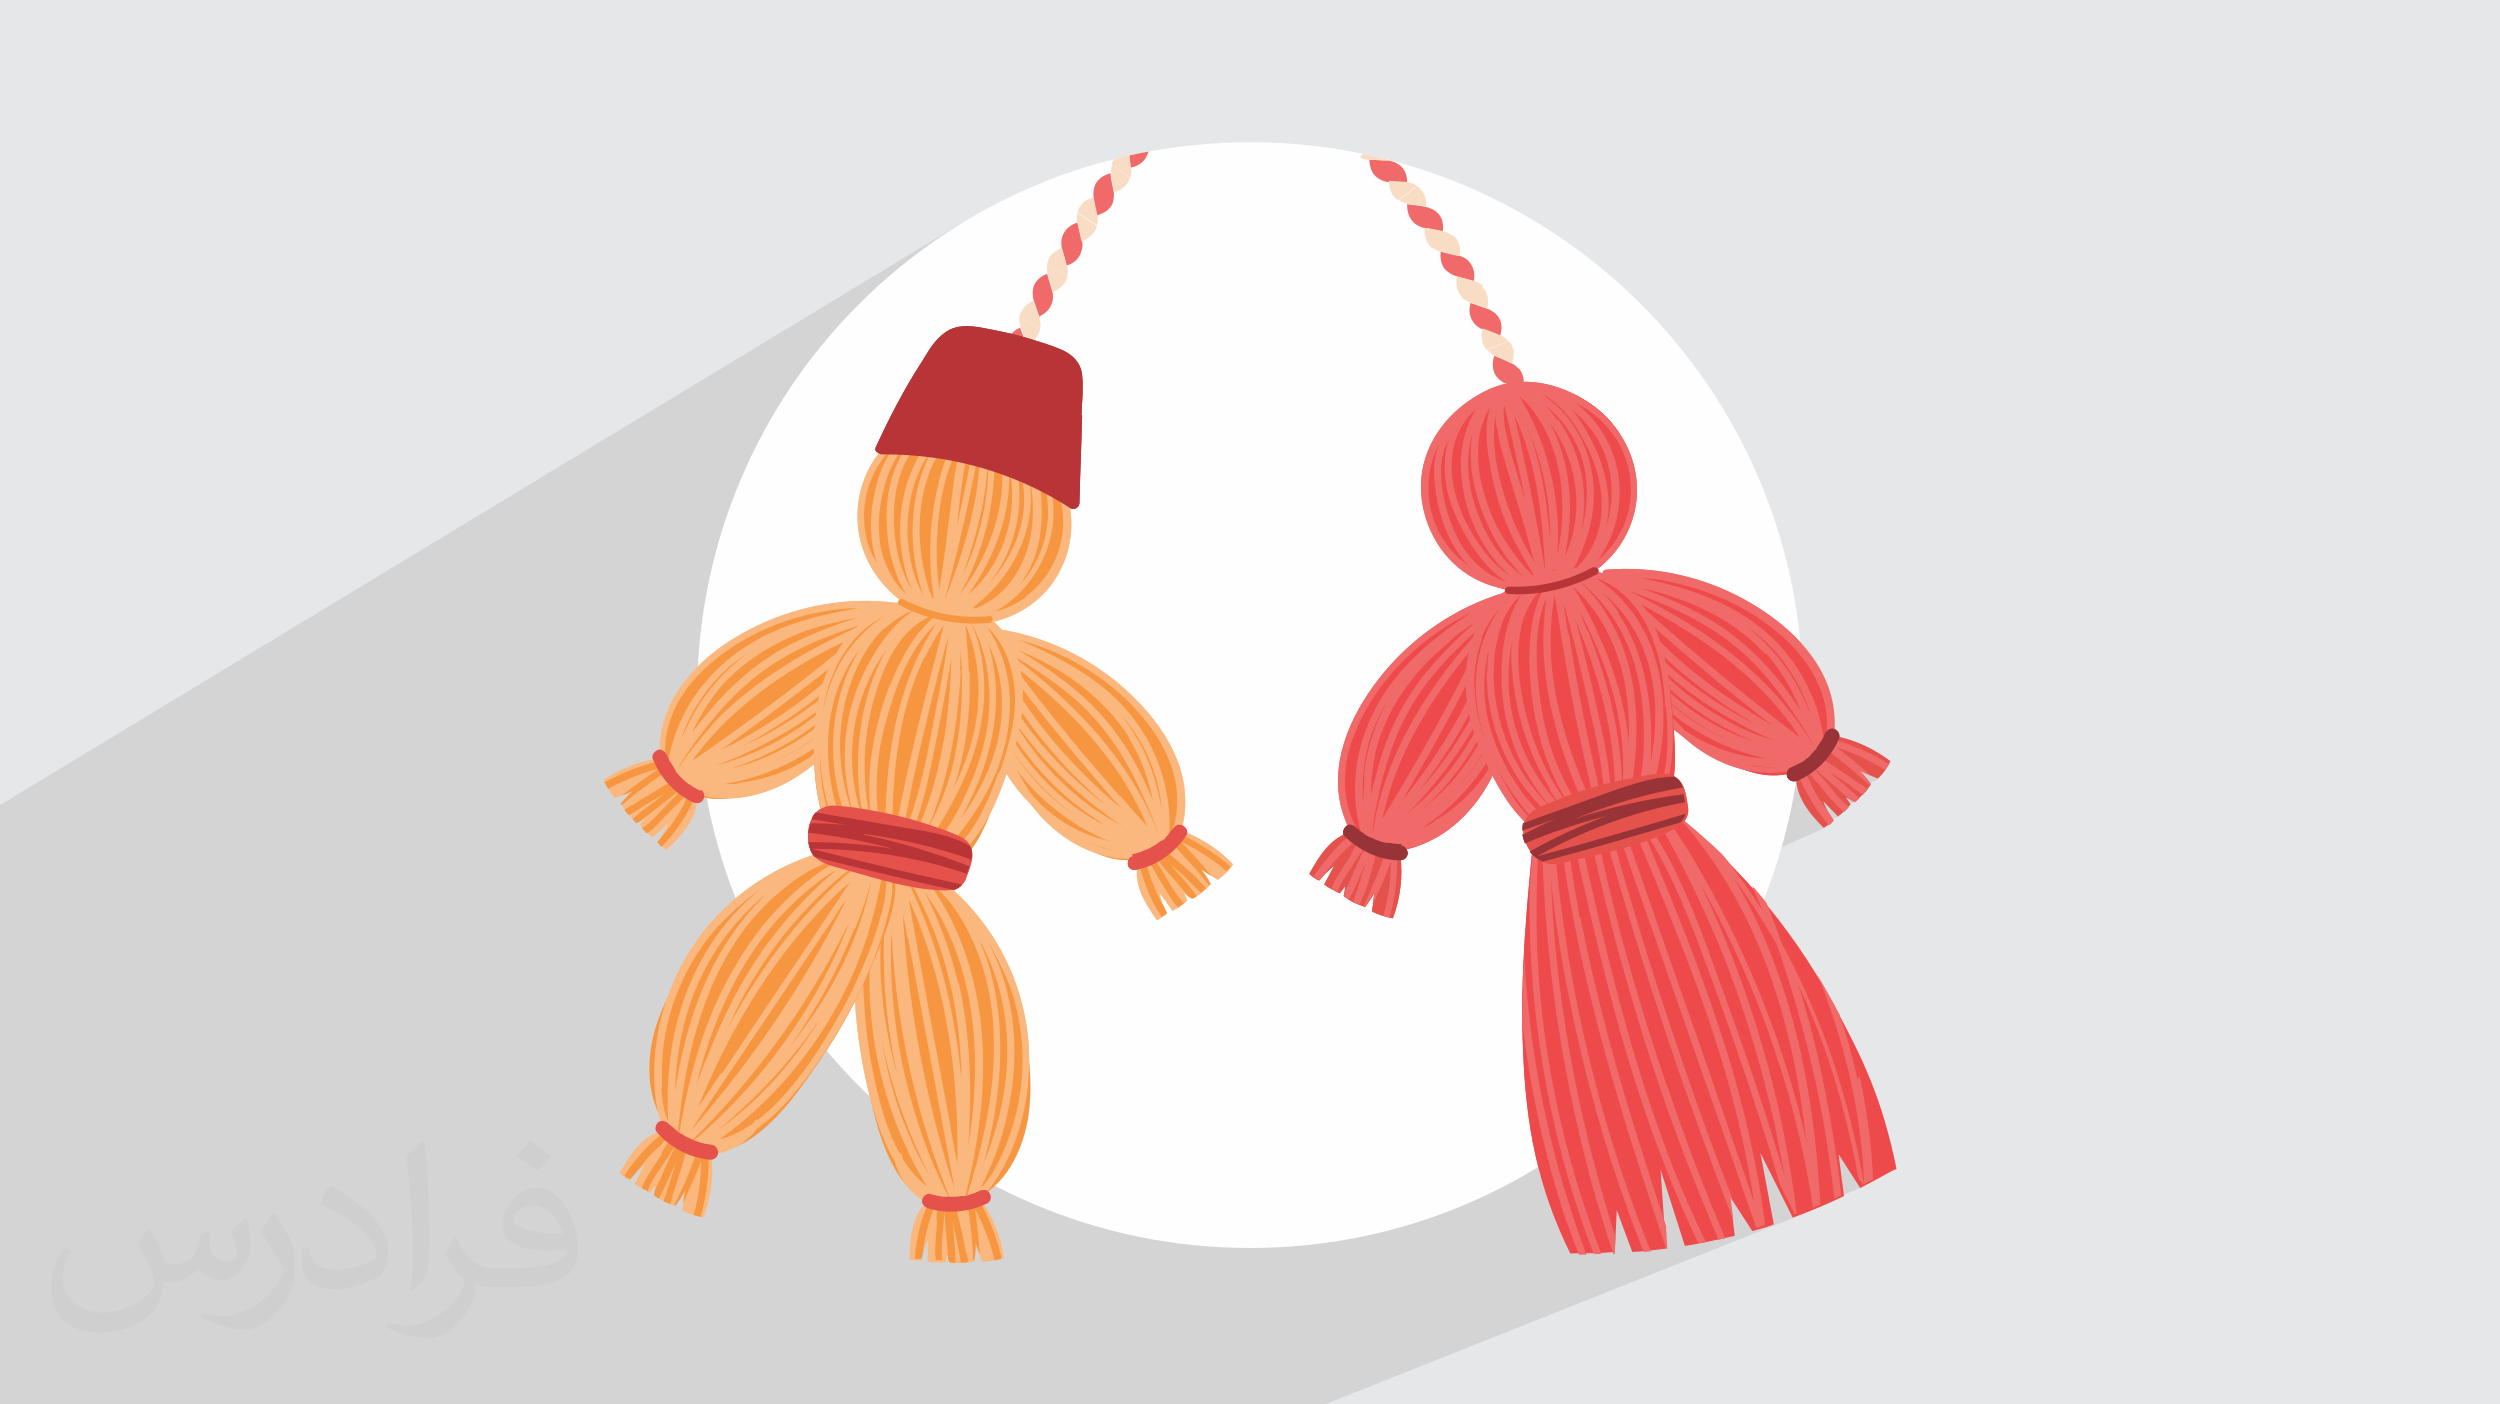 <?xml version="1.0" encoding="UTF-8"?>
<!DOCTYPE svg PUBLIC "-//W3C//DTD SVG 1.1//EN" "http://www.w3.org/Graphics/SVG/1.1/DTD/svg11.dtd">
<!-- Creator: CorelDRAW 2017 -->
<svg xmlns="http://www.w3.org/2000/svg" xml:space="preserve" width="3.708in" height="2.083in" version="1.1" style="shape-rendering:geometricPrecision; text-rendering:geometricPrecision; image-rendering:optimizeQuality; fill-rule:evenodd; clip-rule:evenodd"
viewBox="0 0 3708 2083"
 xmlns:xlink="http://www.w3.org/1999/xlink">
 <defs>
  <style type="text/css">
   <![CDATA[
    .fil9 {fill:none}
    .fil3 {fill:#FEFEFE}
    .fil0 {fill:#E6E7E8}
    .fil8 {fill:#FCC498;fill-rule:nonzero}
    .fil12 {fill:#FBB87E;fill-rule:nonzero}
    .fil13 {fill:#F79640;fill-rule:nonzero}
    .fil4 {fill:#F16A6A;fill-rule:nonzero}
    .fil10 {fill:#EF4A4B;fill-rule:nonzero}
    .fil5 {fill:#F9DCC4;fill-rule:nonzero}
    .fil6 {fill:#E5524B;fill-rule:nonzero}
    .fil11 {fill:#B93437;fill-rule:nonzero}
    .fil7 {fill:#983438;fill-rule:nonzero}
    .fil2 {fill:#373435;fill-opacity:0.031}
    .fil1 {fill:#373435;fill-opacity:0.102}
   ]]>
  </style>
    <clipPath id="id0">
     <path d="M1854 211c453,0 820,367 820,820 0,453 -367,820 -820,820 -453,0 -820,-367 -820,-820 0,-453 367,-820 820,-820z"/>
    </clipPath>
 </defs>
 <g id="Layer_x0020_1">
  <polygon class="fil0" points="0,0 3708,0 3708,2083 0,2083 "/>
  <polygon class="fil1" points="2368,846 2371,847 2375,849 2376,849 2379,848 2378,848 2377,849 2377,850 2380,851 2385,853 2390,855 2394,858 2398,860 2403,863 2407,866 2410,869 2433,857 2437,858 2442,859 2446,860 2451,862 2455,863 2460,864 2464,865 2469,866 2473,867 2477,868 2482,870 2486,871 2491,872 2495,873 2499,875 2504,876 2508,878 2512,879 2517,881 2521,882 2525,884 2529,885 2534,887 2538,889 2542,891 2546,893 2551,894 2555,896 2559,898 2563,901 2567,903 2571,905 2580,910 2590,916 2599,922 2607,929 2616,935 2624,942 2632,950 2639,957 2646,965 2653,974 2660,982 2666,991 2671,1000 2677,1010 2682,1019 2686,1029 2688,1034 2690,1038 2692,1043 2693,1047 2695,1052 2696,1056 2698,1061 2699,1065 2700,1070 2701,1075 2702,1079 2703,1084 2704,1087 2713,1083 2711,1084 2710,1085 2708,1087 2707,1089 2707,1089 2707,1089 2707,1090 2707,1090 2707,1090 2707,1090 2707,1090 2707,1091 2707,1091 2707,1091 2706,1091 2706,1091 2706,1092 2706,1092 2706,1092 2706,1092 2706,1093 2705,1093 2705,1094 2705,1094 2705,1097 2718,1091 2715,1095 2721,1096 2727,1098 2732,1100 2738,1102 2744,1104 2749,1106 2755,1108 2760,1111 2766,1113 2771,1116 2776,1118 2782,1121 2787,1124 2792,1127 2797,1130 2802,1133 2801,1134 2801,1135 2800,1136 2799,1137 2799,1138 2798,1139 2797,1141 2797,1142 2775,1151 2779,1153 2782,1154 2785,1156 2774,1161 2776,1163 2776,1163 2775,1164 2775,1164 2775,1164 2775,1164 2775,1165 2775,1165 2774,1165 2768,1168 2768,1169 2769,1169 2771,1170 2770,1171 2769,1173 2768,1174 2767,1175 2766,1176 2766,1177 2765,1177 2764,1178 2756,1182 2758,1184 2758,1184 2757,1185 2756,1186 2755,1187 2754,1187 2753,1188 2753,1189 2752,1189 2739,1195 2740,1195 2741,1196 2742,1196 2743,1197 2742,1198 2741,1199 2740,1200 2739,1201 2738,1202 2737,1203 2736,1204 2735,1204 2724,1209 2727,1211 2718,1215 2719,1216 2719,1216 2719,1217 2718,1218 2717,1219 2716,1220 2715,1221 2714,1222 2713,1223 2713,1223 2704,1227 2706,1228 2569,1290 2572,1293 2574,1297 2577,1301 2580,1305 2583,1308 2586,1312 2588,1316 2590,1319 2598,1316 2600,1319 2603,1322 2606,1325 2608,1328 2611,1331 2614,1334 2616,1337 2619,1340 2620,1344 2622,1348 2623,1352 2625,1356 2626,1359 2628,1363 2629,1367 2631,1371 2632,1375 2633,1379 2635,1382 2636,1386 2638,1390 2639,1394 2640,1398 2642,1401 2644,1406 2646,1410 2648,1414 2650,1418 2653,1422 2655,1426 2657,1430 2659,1434 2661,1438 2663,1443 2665,1447 2667,1451 2669,1455 2670,1456 2694,1446 2698,1451 2701,1456 2704,1461 2707,1467 2710,1472 2713,1477 2716,1483 2719,1488 2720,1490 2721,1492 2722,1494 2723,1496 2724,1498 2726,1500 2727,1502 2728,1504 2730,1510 2732,1516 2734,1522 2735,1528 2737,1534 2739,1540 2741,1546 2743,1552 2744,1559 2746,1565 2747,1571 2749,1577 2750,1583 2752,1589 2753,1595 2755,1601 2756,1606 2757,1611 2758,1615 2759,1620 2759,1625 2760,1630 2761,1634 2762,1639 2763,1644 2764,1649 2764,1654 2765,1658 2766,1663 2766,1668 2767,1673 2768,1677 2768,1682 2769,1687 2769,1692 2770,1697 2770,1701 2771,1706 2771,1711 2772,1716 2772,1721 2773,1726 2773,1730 2773,1735 2774,1740 2774,1745 2774,1750 2774,1750 2811,1735 2812,1735 2813,1734 2774,1750 2774,1754 2773,1755 2771,1756 2769,1757 2767,1758 2765,1759 2763,1760 2761,1761 2759,1762 2727,1775 2727,1778 2726,1779 2724,1779 2723,1780 2722,1780 2721,1781 2719,1782 2718,1782 2717,1783 2697,1791 2697,1791 2695,1792 2694,1793 2693,1793 2691,1794 2690,1794 2689,1795 2687,1795 2686,1796 2679,1798 2681,1798 2686,1796 1965,2083 1965,2083 1964,2083 1964,2083 1964,2083 1963,2083 1962,2083 1960,2083 1957,2083 1955,2083 1953,2083 1951,2083 1951,2083 1945,2083 1940,2083 1940,2083 1939,2083 1927,2083 1912,2083 1897,2083 1895,2083 1880,2083 1866,2083 1861,2083 1840,2083 1823,2083 1820,2083 1815,2083 1814,2083 1811,2083 1804,2083 1803,2083 1783,2083 1782,2083 1736,2083 1699,2083 1695,2083 1620,2083 1590,2083 1464,2083 1461,2083 1408,2083 1407,2083 1372,2083 1370,2083 1363,2083 1362,2083 1362,2083 1358,2083 1355,2083 1342,2083 1328,2083 1326,2083 1321,2083 1305,2083 1286,2083 1258,2083 1226,2083 1214,2083 1081,2083 1062,2083 1024,2083 996,2083 994,2083 978,2083 963,2083 961,2083 958,2083 952,2083 945,2083 944,2083 943,2083 933,2083 930,2083 924,2083 920,2083 916,2083 909,2083 900,2083 899,2083 898,2083 886,2083 880,2083 868,2083 867,2083 858,2083 841,2083 831,2083 821,2083 813,2083 811,2083 810,2083 808,2083 806,2083 804,2083 803,2083 803,2083 802,2083 798,2083 798,2083 797,2083 794,2083 794,2083 788,2083 784,2083 783,2083 782,2083 781,2083 779,2083 776,2083 774,2083 771,2083 770,2083 770,2083 770,2083 766,2083 766,2083 765,2083 765,2083 764,2083 760,2083 757,2083 757,2083 756,2083 756,2083 755,2083 755,2083 754,2083 754,2083 752,2083 750,2083 749,2083 749,2083 747,2083 745,2083 744,2083 744,2083 741,2083 741,2083 740,2083 735,2083 735,2083 734,2083 728,2083 727,2083 725,2083 725,2083 719,2083 718,2083 715,2083 714,2083 713,2083 712,2083 711,2083 711,2083 706,2083 701,2083 698,2083 696,2083 692,2083 692,2083 687,2083 681,2083 677,2083 670,2083 661,2083 657,2083 651,2083 648,2083 648,2083 647,2083 629,2083 629,2083 628,2083 627,2083 627,2083 626,2083 625,2083 625,2083 622,2083 622,2083 620,2083 619,2083 616,2083 607,2083 607,2083 607,2083 606,2083 606,2083 604,2083 604,2083 604,2083 603,2083 601,2083 601,2083 596,2083 591,2083 591,2083 590,2083 589,2083 588,2083 588,2083 588,2083 587,2083 586,2083 585,2083 585,2083 585,2083 585,2083 585,2083 584,2083 581,2083 581,2083 578,2083 578,2083 577,2083 574,2083 573,2083 571,2083 570,2083 570,2083 565,2083 565,2083 564,2083 563,2083 562,2083 561,2083 561,2083 557,2083 555,2083 555,2083 552,2083 548,2083 545,2083 543,2083 542,2083 542,2083 541,2083 539,2083 535,2083 532,2083 529,2083 528,2083 528,2083 526,2083 526,2083 524,2083 523,2083 522,2083 518,2083 517,2083 516,2083 513,2083 513,2083 513,2083 513,2083 511,2083 511,2083 508,2083 506,2083 505,2083 498,2083 497,2083 496,2083 493,2083 490,2083 486,2083 485,2083 484,2083 479,2083 479,2083 475,2083 469,2083 468,2083 467,2083 465,2083 462,2083 461,2083 461,2083 460,2083 459,2083 459,2083 459,2083 457,2083 457,2083 457,2083 453,2083 452,2083 450,2083 449,2083 447,2083 447,2083 446,2083 444,2083 441,2083 439,2083 438,2083 437,2083 434,2083 434,2083 433,2083 428,2083 427,2083 425,2083 423,2083 422,2083 410,2083 410,2083 409,2083 407,2083 405,2083 404,2083 403,2083 402,2083 401,2083 396,2083 394,2083 392,2083 385,2083 384,2083 384,2083 382,2083 382,2083 379,2083 379,2083 378,2083 376,2083 376,2083 375,2083 374,2083 374,2083 373,2083 372,2083 370,2083 370,2083 369,2083 366,2083 366,2083 364,2083 362,2083 361,2083 359,2083 359,2083 358,2083 358,2083 356,2083 351,2083 349,2083 347,2083 347,2083 347,2083 335,2083 335,2083 335,2083 335,2083 334,2083 334,2083 333,2083 332,2083 330,2083 330,2083 325,2083 323,2083 323,2083 319,2083 317,2083 313,2083 312,2083 311,2083 310,2083 309,2083 308,2083 307,2083 306,2083 305,2083 302,2083 302,2083 302,2083 297,2083 297,2083 295,2083 294,2083 294,2083 294,2083 293,2083 293,2083 292,2083 291,2083 291,2083 288,2083 286,2083 283,2083 283,2083 276,2083 274,2083 274,2083 273,2083 273,2083 270,2083 269,2083 269,2083 269,2083 268,2083 266,2083 265,2083 264,2083 264,2083 264,2083 263,2083 260,2083 259,2083 257,2083 256,2083 253,2083 252,2083 249,2083 249,2083 247,2083 246,2083 246,2083 245,2083 245,2083 244,2083 244,2083 243,2083 243,2083 242,2083 242,2083 240,2083 237,2083 236,2083 234,2083 233,2083 233,2083 231,2083 229,2083 225,2083 224,2083 224,2083 223,2083 222,2083 221,2083 220,2083 220,2083 220,2083 219,2083 218,2083 218,2083 214,2083 213,2083 212,2083 211,2083 209,2083 209,2083 208,2083 204,2083 201,2083 201,2083 199,2083 198,2083 197,2083 197,2083 196,2083 196,2083 192,2083 190,2083 190,2083 188,2083 188,2083 186,2083 186,2083 185,2083 185,2083 184,2083 184,2083 184,2083 182,2083 181,2083 179,2083 179,2083 177,2083 177,2083 176,2083 175,2083 174,2083 174,2083 173,2083 170,2083 160,2083 159,2083 158,2083 157,2083 157,2083 155,2083 152,2083 150,2083 148,2083 147,2083 147,2083 142,2083 142,2083 140,2083 137,2083 134,2083 132,2083 130,2083 129,2083 125,2083 121,2083 120,2083 120,2083 116,2083 116,2083 115,2083 105,2083 105,2083 98,2083 90,2083 85,2083 73,2083 72,2083 69,2083 66,2083 63,2083 62,2083 62,2083 61,2083 54,2083 54,2083 53,2083 52,2083 50,2083 50,2083 50,2083 50,2083 49,2083 49,2083 48,2083 48,2083 43,2083 43,2083 42,2083 35,2083 34,2083 32,2083 32,2083 32,2083 29,2083 29,2083 26,2083 25,2083 25,2083 23,2083 19,2083 19,2083 18,2083 14,2083 14,2083 7,2083 6,2083 4,2083 0,2083 0,2083 0,2073 0,2072 0,2068 0,2066 0,2065 0,2064 0,2063 0,2058 0,2057 0,2057 0,2054 0,2053 0,2053 0,2049 0,2044 0,2043 0,2043 0,2037 0,2036 0,2035 0,2034 0,2032 0,2029 0,2029 0,2029 0,2028 0,2024 0,2021 0,2018 0,2018 0,2017 0,2015 0,2015 0,2014 0,2011 0,2011 0,2009 0,2003 0,2002 0,2001 0,1997 0,1994 0,1990 0,1989 0,1984 0,1983 0,1981 0,1980 0,1980 0,1979 0,1978 0,1978 0,1978 0,1971 0,1970 0,1969 0,1969 0,1969 0,1967 0,1966 0,1966 0,1966 0,1965 0,1964 0,1963 0,1962 0,1961 0,1961 0,1960 0,1957 0,1957 0,1956 0,1952 0,1951 0,1949 0,1949 0,1948 0,1945 0,1945 0,1945 0,1939 0,1938 0,1937 0,1937 0,1935 0,1934 0,1934 0,1930 0,1929 0,1929 0,1928 0,1928 0,1926 0,1920 0,1920 0,1919 0,1918 0,1915 0,1915 0,1912 0,1912 0,1912 0,1908 0,1903 0,1903 0,1902 0,1902 0,1901 0,1898 0,1896 0,1896 0,1896 0,1890 0,1887 0,1887 0,1887 0,1886 0,1884 0,1881 0,1877 0,1875 0,1875 0,1874 0,1872 0,1865 0,1864 0,1860 0,1860 0,1855 0,1851 0,1851 0,1850 0,1846 0,1846 0,1844 0,1841 0,1840 0,1840 0,1839 0,1836 0,1833 0,1821 0,1819 0,1814 0,1812 0,1811 0,1806 0,1799 0,1795 0,1787 0,1785 0,1781 0,1779 0,1774 0,1773 0,1771 0,1771 0,1770 0,1768 0,1766 0,1766 0,1765 0,1763 0,1762 0,1761 0,1759 0,1758 0,1758 0,1757 0,1754 0,1751 0,1751 0,1750 0,1748 0,1747 0,1747 0,1744 0,1744 0,1743 0,1742 0,1741 0,1740 0,1740 0,1739 0,1739 0,1737 0,1737 0,1736 0,1736 0,1735 0,1734 0,1733 0,1733 0,1732 0,1732 0,1731 0,1731 0,1730 0,1729 0,1728 0,1727 0,1726 0,1726 0,1725 0,1723 0,1722 0,1722 0,1721 0,1721 0,1721 0,1721 0,1720 0,1720 0,1720 0,1719 0,1718 0,1717 0,1717 0,1717 0,1715 0,1715 0,1714 0,1714 0,1714 0,1711 0,1711 0,1711 0,1710 0,1708 0,1708 0,1706 0,1705 0,1703 0,1702 0,1699 0,1699 0,1699 0,1698 0,1696 0,1696 0,1695 0,1695 0,1694 0,1693 0,1691 0,1689 0,1689 0,1689 0,1689 0,1688 0,1687 0,1687 0,1686 0,1684 0,1684 0,1684 0,1684 0,1683 0,1682 0,1682 0,1682 0,1681 0,1680 0,1679 0,1679 0,1678 0,1678 0,1678 0,1677 0,1677 0,1677 0,1677 0,1676 0,1675 0,1674 0,1673 0,1669 0,1669 0,1669 0,1669 0,1669 0,1668 0,1668 0,1667 0,1667 0,1667 0,1666 0,1666 0,1666 0,1662 0,1661 0,1661 0,1660 0,1658 0,1658 0,1657 0,1653 0,1651 0,1651 0,1650 0,1650 0,1649 0,1649 0,1649 0,1648 0,1648 0,1648 0,1647 0,1646 0,1646 0,1644 0,1640 0,1639 0,1638 0,1638 0,1637 0,1637 0,1636 0,1635 0,1634 0,1633 0,1632 0,1632 0,1631 0,1629 0,1628 0,1626 0,1626 0,1626 0,1624 0,1622 0,1622 0,1620 0,1617 0,1608 0,1607 0,1607 0,1606 0,1603 0,1602 0,1601 0,1600 0,1598 0,1598 0,1596 0,1593 0,1587 0,1587 0,1582 0,1576 0,1576 0,1575 0,1572 0,1566 0,1564 0,1561 0,1556 0,1552 0,1548 0,1546 0,1538 0,1532 0,1522 0,1516 0,1509 0,1509 0,1498 0,1494 0,1487 0,1486 0,1481 0,1481 0,1476 0,1474 0,1473 0,1472 0,1472 0,1466 0,1466 0,1460 0,1460 0,1455 0,1453 0,1452 0,1448 0,1447 0,1446 0,1446 0,1437 0,1435 0,1433 0,1432 0,1432 0,1427 0,1424 0,1419 0,1419 0,1417 0,1412 0,1406 0,1384 0,1341 0,1319 0,1194 1429,329 1396,351 1364,374 1333,398 1303,424 1275,451 1247,479 1222,509 1197,540 1174,572 1153,605 1133,640 1125,656 1404,491 1407,490 1410,488 1414,487 1417,486 1420,485 1424,485 1427,485 1430,484 1434,484 1437,485 1441,485 1444,485 1448,486 1451,486 1455,487 1459,487 1463,488 1467,489 1471,490 1475,490 1479,491 1483,492 1487,493 1491,494 1494,495 1498,496 1502,497 1506,498 1510,499 1514,500 1518,501 1522,502 1525,503 1529,504 1532,505 1536,506 1539,507 1543,508 1546,509 1550,510 1553,511 1557,512 1560,514 1564,515 1567,516 1571,518 1574,519 1580,522 1585,526 1590,529 1594,534 1598,539 1601,544 1603,550 1604,556 1605,560 1605,563 1605,567 1605,571 1605,575 1605,578 1605,582 1605,586 1605,590 1605,594 1605,598 1604,601 1604,605 1604,609 1604,613 1604,616 1603,620 1603,625 1603,629 1603,633 1603,637 1603,641 1603,645 1603,649 1602,653 1602,657 1602,661 1602,665 1602,670 1602,674 1602,678 1601,682 1601,686 1601,690 1601,694 1601,698 1601,702 1601,706 1601,710 1600,715 1600,719 1600,723 1600,727 1600,731 1600,735 1600,739 1600,743 1599,747 1599,749 1598,751 1597,753 1595,754 1587,759 1587,763 1587,768 1588,774 1588,779 1587,784 1587,789 1586,795 1586,800 1585,805 1584,810 1582,816 1581,821 1579,826 1577,831 1575,836 1573,841 1570,846 1568,850 1565,855 1562,859 1559,863 1556,867 1552,871 1549,875 1545,879 1542,883 1538,886 1534,889 1530,893 1526,896 1522,899 1517,901 1513,904 1508,906 1474,925 1475,926 1478,930 1480,932 1483,932 1489,933 1496,935 1502,936 1509,937 1515,939 1522,941 1527,942 2203,581 2207,579 2212,576 2216,575 2221,573 2225,572 2226,571 2232,568 2235,569 2239,568 2244,568 2248,567 2253,567 2258,566 2262,566 2267,566 2272,567 2276,567 2281,567 2286,568 2290,569 2295,570 2300,571 2304,572 2309,574 2313,575 2318,577 2322,578 2327,580 2331,582 2335,584 2340,586 2344,588 2348,591 2353,594 2358,596 2362,599 2366,603 2371,606 2375,609 2379,613 2383,617 2386,620 2390,624 2394,628 2397,632 2400,637 2403,641 2406,645 2409,650 2412,654 2414,659 2416,664 2418,669 2420,674 2422,679 2424,684 2425,689 2427,694 2428,699 2428,704 2429,710 2430,715 2430,720 2430,726 2430,731 2430,737 2429,742 2429,747 2428,752 2427,757 2426,762 2424,767 2423,772 2421,777 2419,782 2417,787 2415,791 2412,796 2410,801 2407,805 2404,809 2401,813 2398,818 2395,822 2391,825 2388,829 2384,833 2380,836 2376,840 2372,843 2368,846 "/>
  <path class="fil2" d="M223 1824c7,11 12,21 16,32 3,7 5,19 21,19 5,0 11,-1 17,-5 7,-3 12,-9 14,-17l6 -21 15 -7 1 1c-2,8 -2,15 -2,21 0,18 15,24 27,24 7,0 13,-3 13,-10 0,-8 -4,-22 -8,-35 7,-7 14,-14 22,-20l1 1c4,15 6,30 6,40 0,10 -4,20 -8,27 -7,14 -20,25 -36,25 -12,0 -25,-6 -34,-17l-1 0c-9,11 -22,20 -43,20l-7 0c-1,14 -4,24 -9,33 -13,25 -50,42 -85,42 -49,0 -73,-28 -73,-66 0,-23 7,-45 19,-60l10 4c-7,14 -12,27 -12,40 0,35 29,52 61,52 30,0 68,-20 75,-42 -2,-25 -12,-36 -26,-59 4,-7 10,-15 17,-23l1 0 0 0 0 0 2 1 0 0 0 0 0 0 0 0 0 0 0 0 0 0 0 0 0 0 0 0 0 0 0 0zm564 -132c10,6 20,14 30,23 -6,8 -12,15 -21,21 -10,-8 -20,-15 -30,-22 7,-8 14,-15 20,-22l1 0 0 0 0 0 0 0 0 0 0 0zm5 96c-17,0 -30,11 -30,19 0,17 33,23 73,23 -5,-20 -22,-42 -43,-42l0 0 0 0 0 0zm-37 93c22,0 41,-1 55,-4 16,-4 30,-12 30,-18 0,-2 0,-3 -1,-5 -9,1 -19,1 -29,1 -29,0 -52,-7 -60,-23 -2,-4 -4,-10 -4,-15 0,-16 7,-32 19,-42 10,-9 21,-14 33,-14 20,0 37,17 48,42 6,14 11,30 11,51 0,14 -4,25 -12,34 -16,15 -45,21 -90,21l-20 0 0 0 -5 0c-11,0 -19,-2 -25,-7l-1 0c0,2 1,5 1,7 0,10 -3,23 -10,33 -20,30 -42,43 -60,43 -19,0 -42,-7 -63,-17l4 -7c7,3 16,5 29,5 34,0 78,-33 84,-64 -1,-3 -3,-6 -7,-10 -10,-12 -16,-22 -22,-32 5,-10 10,-18 14,-25l2 0c14,29 28,46 57,46l4 0 0 0 21 0 0 0 0 0 -3 0 0 0 0 0 0 0 0 0 0 0 0 0 0 0 0 0zm-146 31c2,-14 3,-29 3,-43l0 -21c0,-39 -5,-96 -9,-133 7,-8 17,-17 25,-23l2 1c5,47 7,101 7,151 0,13 -1,26 -2,35 -1,12 -8,21 -22,35l-3 -1 0 0 0 0 -1 -1 0 0 0 0 0 0 0 0 0 0 0 0 0 0zm-151 -62c1,18 10,33 41,33 20,0 36,-5 55,-14 3,-2 5,-3 5,-5 0,-12 -9,-27 -24,-41 -14,-13 -34,-25 -51,-32 -6,-3 -8,-5 -8,-8 0,-5 7,-17 13,-24l2 0c20,11 43,27 60,44 15,16 25,33 25,51 0,13 -4,26 -11,38 -22,11 -46,20 -70,20 -29,0 -48,-13 -48,-45 0,-3 0,-9 1,-16l10 0 0 0 0 0 0 -1 0 0 0 0 0 0 0 0 0 0 0 0 0 0 0 0zm-52 -52l18 29c7,11 13,22 13,41l0 24c0,19 -12,39 -32,60 -15,14 -29,20 -42,20 -19,0 -40,-6 -65,-17l3 -7c8,2 17,4 28,4 35,0 72,-26 88,-58 2,-4 3,-7 3,-9 0,-4 -2,-8 -4,-11 -9,-17 -19,-33 -30,-47 6,-9 12,-18 18,-27l2 0 0 0 0 0 0 -2 0 0 0 0 0 0 0 0 0 0 0 0 0 0 0 0z"/>
  <g id="_2585749458448">
   <path class="fil3" d="M1854 211c453,0 820,367 820,820 0,453 -367,820 -820,820 -453,0 -820,-367 -820,-820 0,-453 367,-820 820,-820z"/>
   <g style="clip-path:url(#id0)">
    <g>
     <g>
      <path id="1" class="fil4" d="M1473 632l-12 -25c0,0 -3,-7 -3,-15 1,-8 4,-19 19,-26 4,9 8,18 11,26 0,0 3,6 2,14 -1,8 -5,18 -18,25z"/>
      <path class="fil5" d="M1476 551l32 13c-1,8 -5,18 -19,26 -4,-8 -7,-17 -11,-25 0,0 -3,-6 -2,-14z"/>
      <path class="fil5" d="M1462 607l12 26c0,0 2,5 2,13l-32 -11c0,-3 1,-6 2,-10 2,-6 7,-13 16,-18z"/>
      <path class="fil4" d="M1505 551c-3,-8 -7,-17 -10,-25 0,0 -3,-7 -2,-15 1,-8 6,-19 20,-25l10 27c0,0 2,6 1,14 -1,8 -6,17 -19,24z"/>
      <path class="fil5" d="M1512 471l31 15c-1,8 -5,18 -20,25l-9 -26c0,0 -3,-6 -2,-14z"/>
      <path class="fil5" d="M1495 525c4,9 7,18 11,27 0,0 2,6 2,13l-32 -13c0,-3 1,-6 2,-10 2,-6 8,-12 17,-17z"/>
      <path class="fil4" d="M1542 471c-3,-9 -6,-17 -9,-26 0,0 -2,-7 -1,-15 1,-8 6,-18 21,-24 3,9 5,18 8,27 0,0 2,6 0,14 -2,8 -7,17 -21,23z"/>
      <path class="fil5" d="M1553 392l30 17c-1,8 -7,18 -21,24 -3,-9 -5,-17 -8,-26 0,0 -2,-7 -1,-15z"/>
      <path class="fil5" d="M1533 446c3,9 6,18 9,27 0,0 2,6 1,13l-31 -15c0,-3 1,-6 3,-9 3,-6 8,-12 18,-16z"/>
      <path class="fil4" d="M1582 394l-7 -26c0,0 -2,-7 0,-15 2,-8 8,-18 23,-23l7 28c0,0 2,6 -1,14 -2,8 -7,17 -22,22z"/>
      <path class="fil5" d="M1598 316l29 19c-2,8 -8,17 -23,23l-6 -27c0,0 -2,-7 0,-15z"/>
      <path class="fil5" d="M1575 368l8 28c0,0 2,6 0,13l-30 -17c1,-3 1,-6 3,-9 3,-6 9,-11 19,-15z"/>
      <path class="fil4" d="M1627 320c-2,-9 -4,-18 -5,-27 0,0 -1,-7 1,-15 2,-8 9,-17 24,-21 1,10 3,19 5,28 0,0 1,6 -1,14 -2,8 -9,16 -23,20z"/>
      <path class="fil5" d="M1649 243l27 21c-3,8 -9,17 -24,21l-4 -27c0,0 0,-2 0,-4 0,-3 0,-6 2,-10z"/>
      <path class="fil5" d="M1622 293c2,9 4,19 6,28 0,0 1,6 -1,13l-29 -19c1,-3 2,-6 4,-9 4,-6 10,-11 20,-13z"/>
      <path class="fil4" d="M1677 249c-1,-9 -2,-18 -3,-27 0,0 -1,-7 2,-15 3,-8 11,-17 26,-19 1,10 1,19 2,29 0,0 1,7 -3,14 -3,7 -10,15 -25,18z"/>
      <path class="fil5" d="M1674 222c1,9 2,19 4,29 0,0 1,6 -2,13l-27 -21c1,-3 2,-6 5,-9 4,-5 10,-10 21,-12z"/>
      <path class="fil4" d="M2031 237c9,0 18,1 27,1 0,0 7,0 15,5 7,4 15,13 14,29 -10,-1 -19,-2 -29,-2 0,0 -7,-1 -13,-5 -7,-4 -13,-12 -14,-27z"/>
      <path class="fil5" d="M2101 276l-27 21c-7,-4 -14,-13 -14,-29 9,1 18,1 27,2 0,0 7,1 14,5z"/>
      <path class="fil5" d="M2058 238c-10,0 -19,-1 -29,-1 0,0 -6,0 -12,-4l25 -24c3,1 5,3 8,6 5,5 8,12 8,23z"/>
      <path class="fil4" d="M2088 303c9,1 18,2 27,4 0,0 7,1 14,6 7,5 13,14 11,30 -9,-2 -19,-4 -28,-5 0,0 -6,-1 -13,-6 -6,-5 -12,-13 -12,-29z"/>
      <path class="fil5" d="M2153 349l-29 19c-6,-5 -12,-14 -11,-30 9,1 18,3 27,5 0,0 7,1 13,6z"/>
      <path class="fil5" d="M2115 306c-9,-1 -19,-3 -28,-4 0,0 -6,-1 -12,-5l27 -21c3,2 5,4 7,7 4,5 7,13 6,23z"/>
      <path class="fil4" d="M2137 373c9,2 18,4 27,6 0,0 7,2 13,7 6,6 12,16 9,31 -9,-3 -19,-5 -28,-8 0,0 -6,-2 -12,-7 -6,-5 -11,-14 -9,-30z"/>
      <path class="fil5" d="M2199 425l-30 16c-6,-6 -11,-15 -8,-31 9,2 18,5 26,7 0,0 7,2 13,7z"/>
      <path class="fil5" d="M2164 380c-9,-2 -19,-4 -28,-7 0,0 -6,-1 -11,-6l29 -19c2,2 5,4 7,7 3,6 6,13 4,24z"/>
      <path class="fil4" d="M2180 449c9,3 17,6 26,9 0,0 7,2 13,8 6,6 11,16 6,32 -9,-4 -18,-7 -27,-10 0,0 -6,-2 -11,-8 -5,-6 -10,-15 -6,-30z"/>
      <path class="fil5" d="M2237 506l-32 13c-5,-6 -10,-16 -6,-32 8,3 17,6 25,10 0,0 7,2 12,8z"/>
      <path class="fil5" d="M2206 457c-9,-3 -18,-6 -27,-9 0,0 -6,-2 -11,-7l30 -16c2,2 4,5 6,8 3,6 4,14 2,24z"/>
      <path class="fil4" d="M2217 528c8,3 17,7 25,11 0,0 2,1 4,2 2,2 5,4 8,7 5,7 9,17 3,32 -9,-4 -17,-8 -26,-12 0,0 -6,-3 -11,-9 -5,-6 -8,-16 -4,-31z"/>
      <path class="fil5" d="M2268 589l-33 11c-5,-6 -9,-17 -3,-32 8,4 16,8 25,12 0,0 6,3 11,9z"/>
      <path class="fil5" d="M2242 538c-9,-4 -18,-8 -26,-11 0,0 -5,-2 -10,-8l32 -13c2,2 4,5 5,8 3,6 3,14 0,24z"/>
      <path class="fil6" d="M2395 1859l3 -64 23 62c17,-1 34,-3 50,-5l-8 -117 36 113c26,-4 51,-10 74,-15l-7 -58 33 51c11,-3 22,-6 32,-10l-20 -106 48 96c30,-11 55,-22 76,-32l-8 -62 32 50c30,-15 48,-27 54,-28 -21,-103 -49,-163 -95,-247 -61,-113 -151,-220 -258,-295 -56,25 -122,40 -184,36 -11,109 -22,219 -17,329 4,110 21,203 70,302 23,0 44,0 65,-2z"/>
      <path class="fil4" d="M2325 1815c5,16 11,31 17,46 4,0 7,0 11,0 -44,-117 -73,-240 -86,-364 -3,-27 -5,-54 -6,-81 -2,34 -3,67 -3,101 12,101 34,201 66,297z"/>
      <path class="fil4" d="M2448 1855c-30,-74 -55,-150 -76,-227 -24,-89 -43,-180 -55,-272 -6,-42 -10,-84 -13,-126 -6,0 -11,0 -17,0 1,83 7,166 18,248 12,92 31,184 55,274 10,36 21,72 33,108 1,0 1,0 2,0l1 -25c-21,-67 -39,-134 -54,-203 -19,-91 -33,-183 -39,-276 -1,-18 -2,-37 -3,-55 6,59 15,119 27,177 18,92 42,183 72,272 12,36 25,72 39,107 4,0 7,-1 11,-1z"/>
      <path class="fil4" d="M2343 1361c-8,-44 -15,-88 -20,-132 -3,0 -7,1 -10,1 10,84 26,167 46,248 22,91 49,181 78,270 11,35 23,69 34,104 1,0 1,0 2,0l-2 -34c-21,-63 -41,-126 -60,-189 -26,-88 -49,-178 -67,-268z"/>
      <path class="fil4" d="M2755 1601c-7,-33 -16,-65 -27,-97 -3,-5 -6,-11 -9,-17 -8,-14 -16,-28 -24,-42 5,12 10,23 14,35 26,71 44,146 52,221 2,19 3,38 4,57 -13,-76 -33,-151 -60,-223 -18,-46 -38,-91 -62,-135 -7,-20 -15,-41 -23,-61 -7,-8 -14,-17 -21,-25 5,12 10,24 15,36 -14,-21 -28,-42 -44,-63 -5,-7 -10,-13 -16,-20 -22,-21 -45,-41 -69,-60 47,51 85,111 114,174 37,81 60,169 73,257 3,19 5,39 8,58 -12,-53 -27,-105 -45,-157 -29,-82 -65,-162 -108,-238 -21,-38 -45,-74 -69,-109 -4,2 -7,3 -11,5 42,70 78,144 109,220 32,81 57,165 76,250 5,26 10,51 15,77 -20,-66 -41,-132 -64,-197 -15,-44 -31,-87 -47,-131 -14,-39 -29,-77 -47,-115 -16,-35 -36,-68 -59,-99 -5,2 -10,3 -16,5 32,76 64,152 93,229 31,82 58,166 77,252 7,32 13,64 18,96 -23,-67 -46,-133 -69,-200 -29,-83 -58,-166 -87,-249 -14,-41 -29,-83 -43,-124 -3,1 -7,2 -10,3 27,77 54,155 81,232 29,83 58,166 87,249 15,42 29,84 44,126 5,-1 9,-3 13,-4 -10,-82 -29,-163 -52,-242 -26,-85 -57,-168 -91,-251 -14,-34 -28,-68 -42,-101 39,56 65,121 89,184 32,85 62,171 90,258 10,30 19,61 28,92l22 44c1,0 2,-1 3,-1 -11,-84 -27,-167 -51,-248 -24,-83 -55,-165 -93,-243 18,31 34,63 50,96 37,79 67,161 89,245 12,46 22,93 29,141 4,-1 7,-3 11,-4 -5,-92 -17,-185 -41,-274 -20,-73 -48,-144 -87,-210 21,28 39,57 57,87 2,3 4,7 6,10 2,6 4,11 6,17 29,87 52,176 67,267 5,31 9,62 13,94 3,-2 7,-3 10,-5 -8,-71 -20,-141 -36,-211 -8,-34 -17,-68 -28,-102 30,63 53,130 70,198 7,29 14,58 19,88l7 11c5,-3 10,-5 15,-8 -2,-52 -9,-103 -20,-153z"/>
      <path class="fil4" d="M2473 1613c-29,-85 -55,-171 -77,-258 -11,-44 -21,-87 -30,-131 -3,1 -7,1 -10,2 17,83 38,166 62,247 25,87 54,173 87,258 14,36 29,72 44,108 3,-1 7,-2 10,-2 -31,-73 -60,-148 -85,-223z"/>
      <path class="fil4" d="M2566 1774l4 5c-21,-54 -41,-107 -60,-162 -30,-86 -59,-173 -85,-261 -14,-46 -27,-92 -40,-139 -3,1 -7,2 -10,2 24,85 49,169 76,253 28,87 58,173 90,259 10,27 20,53 30,79l-5 -38z"/>
      <path class="fil4" d="M2279 1356c0,-42 1,-84 5,-126 -2,0 -4,0 -7,0 -3,28 -6,57 -8,85 -1,55 1,110 6,164 9,92 26,183 52,272 11,37 23,73 37,109 4,0 7,0 11,0 -28,-74 -51,-150 -67,-227 -19,-91 -29,-184 -29,-276z"/>
      <path class="fil4" d="M2530 1842c-35,-71 -63,-145 -88,-220 -28,-87 -51,-176 -72,-265 -10,-43 -20,-86 -29,-130 -4,0 -7,1 -11,1 18,83 37,167 59,250 23,89 51,177 85,263 14,35 29,69 45,103 4,-1 7,-1 11,-2z"/>
      <path class="fil6" d="M2718 1091c31,5 61,19 86,38 -5,10 -11,19 -19,26 -9,-4 -18,-8 -27,-12 6,6 12,13 17,20 -6,10 -15,19 -24,26 -4,-2 -8,-4 -13,-6 2,3 5,7 7,10 -6,7 -12,13 -19,18 -7,-8 -15,-15 -22,-23 4,10 8,19 15,28 -4,5 -9,9 -14,12 -11,-11 -22,-23 -30,-37 -8,-14 -13,-30 -10,-46 22,-13 38,-33 53,-54z"/>
      <path class="fil4" d="M2760 1163c3,2 7,5 10,8 -2,3 -5,5 -7,8 -8,-6 -15,-11 -23,-17 -9,-6 -19,-12 -28,-18 15,13 31,26 46,40 -2,2 -4,4 -7,6 -2,-1 -4,-2 -6,-3 -20,-19 -42,-35 -61,-55 4,-3 7,-7 11,-11 13,8 26,16 39,25 9,6 17,12 26,18z"/>
      <path class="fil4" d="M2802 1133c-2,3 -4,6 -6,9 -23,-14 -48,-26 -73,-34 14,10 27,21 40,32 4,4 8,7 12,11 -5,-3 -11,-5 -17,-8 6,6 12,13 17,20 0,1 -1,1 -1,2 -1,-1 -2,-2 -4,-3 -8,-7 -16,-14 -24,-21 -13,-11 -27,-22 -42,-33 3,-4 7,-9 10,-13 31,9 60,21 87,38z"/>
      <path class="fil4" d="M2682 1155c4,8 8,17 13,25 6,10 13,20 20,29 2,3 3,5 5,8 -2,2 -4,5 -7,7 -12,-13 -22,-28 -31,-44 -5,-9 -10,-19 -14,-29 -1,-2 -1,-4 -2,-6 3,-2 6,-4 9,-6 2,6 5,11 7,16z"/>
      <path class="fil4" d="M2695 1161c-4,-5 -9,-10 -13,-16 -2,-2 -4,-4 -6,-7 3,-2 6,-4 8,-7 0,1 1,1 1,2 8,10 17,20 25,29 8,10 16,20 25,29 2,2 5,4 7,6 -2,3 -5,5 -7,7 -5,-4 -10,-8 -14,-13 -9,-10 -18,-20 -26,-31z"/>
      <path class="fil6" d="M2367 865c-7,14 6,35 10,48 7,18 15,37 24,54 17,34 38,67 65,94 20,21 43,39 68,54 27,17 61,34 93,35 31,1 64,-11 79,-38 16,-29 9,-66 -4,-97 -23,-58 -81,-103 -136,-129 -35,-17 -72,-28 -110,-32 -18,-2 -56,-11 -77,-2 -6,3 -10,6 -13,12z"/>
      <path class="fil4" d="M2587 1133c15,3 31,5 47,5 -16,1 -32,-1 -47,-5zm121 -38c-1,3 -1,5 -2,8 -3,-25 -9,-50 -20,-74 -23,-54 -64,-97 -115,-125 -43,-24 -90,-37 -138,-47 19,1 39,4 57,9 63,15 124,46 169,93 23,24 41,54 48,87 3,16 4,33 1,49zm-115 -164c16,11 31,24 44,40 23,27 40,59 50,93 -5,-13 -11,-26 -17,-39 -19,-37 -45,-68 -76,-93zm-178 23c49,67 116,119 193,148 -3,-1 -6,-2 -9,-3 -77,-25 -141,-78 -184,-145zm34 61c34,36 74,65 119,84 -46,-18 -87,-48 -119,-84zm170 -46c23,25 39,54 52,85 -6,-9 -12,-17 -18,-26 -33,-45 -73,-84 -122,-112 -31,-18 -64,-32 -98,-44 15,3 30,7 44,12 53,17 103,44 141,86zm16 131c-11,-4 -23,-8 -34,-12 -65,-27 -121,-70 -165,-124 55,59 124,104 199,136zm-254 -229c1,1 2,1 4,2 13,21 28,40 43,59 50,58 111,104 177,143 -92,-46 -173,-114 -224,-203zm39 7c40,14 79,31 115,53 44,27 80,63 110,105 15,21 30,42 42,65 1,2 2,4 3,6 -13,-23 -29,-45 -47,-66 -61,-71 -140,-122 -224,-163zm202 179c-66,-52 -130,-106 -193,-163 9,4 18,9 26,14 84,46 162,105 215,186 -16,-12 -32,-24 -48,-37zm-211 -165c11,10 22,20 33,30 60,53 121,105 185,154 -5,-3 -10,-6 -15,-9 -77,-46 -150,-102 -203,-175zm86 189c-12,-11 -23,-23 -33,-36 44,40 98,68 156,80 -7,0 -14,-1 -22,-2 -37,-6 -72,-20 -102,-42zm-131 -204c7,28 17,55 31,81 7,24 18,47 32,67 17,25 39,47 64,65 6,5 12,10 18,15 43,33 99,50 152,37 8,-2 16,-4 24,-8 0,0 1,0 1,0 36,-9 36,-59 31,-88 -12,-71 -72,-124 -132,-157 -62,-34 -134,-50 -205,-44 -3,0 -5,3 -5,5 -3,0 -4,2 -5,5 -3,1 -4,6 -2,9 -1,1 -2,3 -1,6 0,0 0,1 1,1 -2,1 -4,3 -3,6z"/>
      <path class="fil7" d="M2655 1139c6,-3 12,-6 18,-9 1,0 1,-1 2,-1 0,0 1,0 1,-1 1,-1 3,-2 4,-3 3,-2 5,-4 7,-7 2,-2 4,-5 7,-7 0,0 0,0 0,-1 0,-1 1,-1 1,-2 1,-1 2,-3 3,-4 2,-3 3,-5 5,-8 1,-1 2,-3 2,-4 0,0 1,-2 1,-2 0,-1 0,-1 1,-2 2,-5 8,-9 14,-7 5,2 9,8 7,14 -12,28 -34,51 -62,63 -5,2 -12,1 -15,-5 -2,-5 -1,-12 5,-15z"/>
      <path class="fil6" d="M2077 1268c4,32 0,64 -11,94 -11,-2 -21,-5 -31,-10 1,-10 3,-19 4,-29 -4,8 -9,15 -14,22 -11,-3 -22,-8 -32,-16 1,-5 2,-9 2,-14 -3,3 -5,7 -8,10 -8,-4 -16,-8 -23,-13 5,-9 10,-19 15,-28 -8,6 -16,14 -22,22 -6,-2 -11,-6 -15,-10 8,-14 16,-28 27,-40 11,-12 25,-21 41,-23 19,17 43,27 67,35z"/>
      <path class="fil4" d="M2021 1330c-1,4 -3,8 -4,12 -3,-1 -7,-3 -10,-4 3,-9 6,-18 9,-27 3,-11 7,-21 10,-32 -8,18 -16,38 -25,55 -2,-1 -5,-3 -7,-5 0,-2 1,-5 1,-7 12,-24 21,-51 35,-74 4,3 9,5 14,7 -4,15 -8,30 -12,45 -3,10 -6,20 -10,30z"/>
      <path class="fil4" d="M2062 1361c-3,-1 -7,-2 -10,-3 7,-26 11,-53 11,-80 -6,16 -12,32 -20,48 -2,5 -4,10 -7,15 1,-6 2,-12 2,-18 -4,8 -9,15 -14,22 -1,0 -1,0 -2,-1 1,-1 1,-3 2,-4 5,-9 9,-19 13,-29 7,-16 13,-33 19,-49 5,2 10,4 16,6 1,32 -3,63 -11,94z"/>
      <path class="fil4" d="M2005 1252c-7,6 -14,12 -20,19 -8,9 -15,18 -22,27 -2,2 -4,5 -6,7 -3,-1 -6,-3 -9,-4 9,-15 21,-29 33,-42 7,-8 15,-15 24,-21 2,-1 3,-2 5,-4 3,2 5,5 8,7 -5,4 -9,8 -14,11z"/>
      <path class="fil4" d="M2004 1266c4,-6 7,-12 11,-17 2,-2 3,-5 5,-7 3,2 6,4 9,6 0,1 -1,1 -1,2 -7,11 -14,22 -21,32 -7,11 -14,21 -20,32 -1,3 -3,6 -3,9 -3,-2 -6,-3 -9,-5 2,-6 5,-12 8,-17 7,-11 14,-23 22,-34z"/>
      <path class="fil6" d="M2231 885c-24,-1 -56,21 -71,30 -34,18 -65,42 -91,70 -41,45 -78,108 -79,170 0,33 7,70 32,91 23,20 59,19 87,6 30,-13 55,-42 74,-67 18,-23 32,-49 44,-75 15,-35 23,-73 26,-111 2,-20 2,-39 2,-59 0,-14 3,-38 -8,-48 -5,-4 -10,-6 -16,-6z"/>
      <path class="fil4" d="M2099 1243c15,-6 28,-13 42,-22 -13,9 -27,16 -42,22zm-102 -58c-6,-33 0,-68 13,-99 24,-60 70,-112 123,-149 16,-11 33,-21 50,-29 -41,27 -80,57 -111,95 -37,45 -60,100 -62,158 -1,26 2,51 9,76 -2,-2 -3,-4 -5,-6 -9,-14 -14,-30 -17,-46zm27 -34c-1,14 -2,29 -2,43 -3,-35 1,-71 12,-105 7,-19 16,-37 26,-53 -20,35 -33,74 -37,115zm93 44c-3,2 -5,4 -8,6 61,-55 105,-128 125,-208 -16,78 -55,151 -118,202zm29 -11c35,-34 62,-76 80,-122 -17,46 -44,88 -80,122zm5 -234c12,-10 24,-19 37,-27 -27,24 -52,49 -75,77 -35,44 -58,94 -72,149 -3,10 -5,20 -8,31 1,-33 5,-67 18,-98 20,-52 57,-96 100,-131zm68 60c-20,66 -57,127 -108,176 -9,8 -18,16 -27,24 57,-57 105,-124 135,-199zm-116 165c47,-60 87,-126 112,-198 8,-23 14,-47 19,-70 1,-1 2,-2 3,-3 -15,102 -65,195 -134,271zm-48 -17c-9,25 -15,52 -19,78 0,-2 0,-4 0,-7 3,-25 9,-51 15,-76 13,-50 33,-97 64,-138 25,-34 56,-63 88,-91 -62,69 -118,145 -148,234zm-5 59c19,-94 70,-178 131,-252 6,-8 13,-15 19,-22 -37,75 -77,150 -120,222 -10,17 -21,35 -31,52zm42 -45c-3,4 -7,9 -11,13 41,-69 79,-139 115,-211 7,-13 13,-26 20,-39 -23,87 -70,166 -124,237zm35 47c-6,4 -13,7 -19,10 50,-33 90,-78 116,-132 -5,15 -10,31 -17,45 -20,31 -47,57 -80,76zm122 -318c0,-1 0,-1 0,-2 0,-2 -1,-4 -3,-5 1,-4 -2,-8 -5,-8 -1,-2 -3,-4 -6,-3 -1,-2 -4,-4 -7,-3 -68,21 -129,62 -175,117 -44,53 -80,124 -65,195 6,28 25,75 61,70 0,0 1,0 1,0 8,1 17,0 25,-1 55,-7 100,-45 128,-91 4,-7 8,-13 11,-20 17,-25 29,-54 35,-84 5,-24 7,-49 5,-74 3,-29 3,-58 -1,-87 0,-3 -3,-5 -5,-4z"/>
      <path class="fil7" d="M2079 1252c-7,0 -13,-1 -20,-2 -1,0 -1,0 -2,0 0,0 -1,0 -1,0 -2,0 -3,-1 -5,-1 -3,-1 -6,-2 -9,-3 -3,-1 -6,-3 -9,-4 0,0 0,0 -1,0 -1,0 -1,-1 -2,-1 -2,-1 -3,-2 -5,-3 -3,-2 -5,-4 -8,-6 -1,-1 -3,-2 -4,-3 0,0 -1,-1 -1,-1 0,0 -1,-1 -1,-1 -4,-4 -11,-6 -15,-1 -4,4 -6,11 -1,15 22,21 51,35 81,35 6,0 11,-3 12,-10 0,-5 -4,-12 -10,-12z"/>
      <path class="fil6" d="M2244 572c-69,11 -122,72 -128,141 -6,79 52,149 128,164 4,1 7,0 11,-1 38,5 78,-4 111,-30 56,-43 73,-123 45,-186 -28,-62 -99,-98 -166,-87z"/>
      <path class="fil4" d="M2401 794c-8,14 -19,27 -32,38 23,-31 35,-70 33,-110 -2,-49 -27,-96 -66,-125 22,11 42,27 57,48 31,43 35,103 8,149zm-69 53c19,-35 32,-74 32,-113 0,-46 -16,-91 -48,-125 -10,-10 -20,-19 -32,-26 34,15 58,54 73,86 20,44 27,94 6,139 -7,15 -18,29 -31,40zm-22 -224c-5,-7 -11,-14 -17,-21 20,16 36,37 47,61 18,41 17,87 4,129 0,0 0,1 0,1 14,-58 2,-121 -33,-171zm-13 2c37,49 51,113 34,174 -3,9 -6,18 -10,26 14,-68 10,-140 -24,-201zm12 207c7,-71 -6,-143 -36,-208 -6,-13 -13,-25 -20,-37 56,49 71,135 62,206 -2,13 -4,26 -7,39zm-17 16c-13,-78 -28,-155 -46,-232 34,71 42,153 46,232zm-15 -12c-16,-27 -30,-55 -40,-84 -13,-37 -23,-78 -21,-117 0,-6 1,-13 2,-19 0,7 1,15 3,22 4,25 12,49 19,73 13,42 26,84 36,126zm-141 -43c-22,-41 -24,-92 -2,-133 -7,18 -8,37 -6,57 4,44 20,91 51,123 -17,-12 -32,-28 -42,-46zm64 -12c-20,-42 -30,-92 -16,-138 -3,16 -3,32 -2,48 5,47 23,93 50,132 8,11 17,22 27,32 -26,-18 -46,-46 -60,-75zm-53 -126c0,-1 1,-1 1,-2 -3,11 -5,23 -5,35 -1,28 6,56 18,81 11,24 25,47 42,67 10,11 20,20 32,27 -32,-9 -58,-35 -73,-65 -12,-23 -19,-48 -23,-73 -3,-24 -3,-48 8,-70zm77 183c5,6 10,11 16,16 -29,-18 -51,-51 -66,-80 -21,-43 -31,-96 -7,-140 6,-11 13,-19 22,-27 -16,27 -24,59 -22,90 2,51 23,104 57,142zm25 -31c9,19 20,37 32,54 -28,-26 -51,-58 -67,-93 -17,-40 -28,-87 -18,-130 3,-12 8,-24 14,-34 -7,24 -6,49 -2,74 6,45 20,89 40,129zm-18 -207c11,47 22,94 31,141 -3,-8 -5,-17 -8,-25 -7,-24 -15,-48 -20,-73 -3,-14 -5,-29 -3,-43zm32 29c24,53 37,111 36,169 0,0 0,1 0,1 -5,-59 -14,-117 -36,-171zm100 12c28,40 35,94 19,141 2,-10 4,-20 4,-30 0,-28 -6,-55 -17,-81 -10,-22 -22,-45 -38,-64 12,10 23,21 32,34zm-16 -50c-45,-26 -98,-35 -146,-10 -50,26 -88,72 -93,129 -4,53 20,107 63,138 21,15 45,24 70,27 10,2 20,3 30,2 1,0 2,0 2,-1 5,3 11,5 17,7 6,2 10,-5 5,-9 1,0 1,-1 2,-2 2,0 4,-1 5,-3 2,1 5,1 7,-2 0,0 0,0 0,0 1,2 4,4 7,2 6,-3 11,-6 16,-10 1,2 4,4 7,3 52,-23 87,-74 89,-130 2,-59 -31,-112 -82,-141z"/>
      <path class="fil6" d="M2347 847c-42,-10 -85,6 -114,36 -29,30 -43,72 -46,113 -5,76 21,151 67,210 2,2 3,4 5,6 32,39 111,36 160,19 81,-28 66,-106 61,-183 -6,-82 -44,-181 -132,-201z"/>
      <path class="fil4" d="M2471 1048c3,32 4,64 -2,95 -5,24 -14,48 -31,66 18,-50 31,-103 29,-157 -2,-59 -20,-119 -61,-162 -12,-13 -25,-24 -40,-33 41,13 72,52 86,93 12,31 16,65 18,98zm-70 -139c-7,-11 -15,-21 -24,-30 26,21 46,49 59,80 23,55 23,116 12,173 1,-15 1,-31 1,-45 -1,-62 -14,-125 -49,-177zm9 311c23,-104 31,-218 -29,-312 -11,-18 -25,-34 -41,-48 40,30 68,73 83,121 9,29 14,60 15,91 1,28 0,58 -5,86 -4,22 -11,44 -24,62zm-19 18c-2,1 -5,2 -7,2 0,0 0,0 0,-1 2,0 4,-2 4,-5 5,-49 -1,-97 -11,-145 -11,-52 -23,-103 -36,-154 -1,-4 -2,-9 -3,-13 31,75 54,153 57,235 1,27 0,54 -4,80zm-162 -82c-5,-9 -9,-17 -13,-26 13,28 31,53 50,76 8,9 17,17 26,24 -29,-16 -48,-45 -63,-74zm-32 -209c6,-16 15,-31 27,-44 -22,31 -34,70 -35,108 -1,31 5,61 15,91 -18,-50 -25,-103 -6,-154zm72 49c3,60 16,120 44,173 6,11 12,22 19,32 -24,-30 -43,-64 -56,-100 -10,-28 -17,-56 -21,-85 -4,-28 -5,-57 1,-85 5,-23 17,-46 35,-61 -21,38 -24,84 -22,127zm57 -57c-3,-15 -5,-30 -7,-45 11,38 20,76 29,114 11,48 23,96 29,145 2,16 3,32 3,49 -22,-86 -39,-174 -53,-262zm-26 -1c1,-18 2,-37 6,-55 14,90 29,180 50,268 5,22 11,43 16,65 -41,-87 -75,-180 -72,-278zm-95 58c0,69 24,136 69,188 19,22 41,41 65,56 -23,-6 -44,-21 -60,-39 -23,-25 -42,-54 -55,-84 -22,-48 -29,-102 -16,-153 -1,10 -2,21 -2,31zm23 -72c5,-13 12,-25 22,-36 2,-2 5,-5 7,-7 -23,34 -30,82 -30,121 0,64 20,127 59,178 6,8 13,16 21,24 -29,-26 -52,-58 -68,-94 -13,-30 -21,-61 -23,-94 -2,-31 1,-62 12,-91zm136 300c-32,-37 -55,-82 -68,-129 -8,-28 -12,-56 -15,-85 -2,-25 -3,-50 0,-75 2,-17 6,-33 13,-49 -15,92 6,186 40,272 9,22 19,44 29,66zm-66 -53c6,10 13,19 20,28 -26,-26 -47,-58 -61,-93 -20,-49 -25,-104 -14,-156 -2,16 -2,32 0,47 5,61 24,121 56,173zm56 -236c-4,-10 -8,-20 -12,-30 42,78 70,164 65,253 0,4 -1,9 -1,13 -1,-81 -21,-161 -51,-236zm13 -3c-10,-21 -22,-42 -34,-62 32,29 55,68 68,109 13,39 16,81 15,122 -6,-58 -24,-116 -49,-168zm43 -62c-21,-17 -48,-28 -76,-28 -2,-1 -4,-2 -6,-2 -3,-1 -6,1 -7,3 0,0 -1,0 -1,0 -1,0 -1,0 -2,1 -1,0 -1,-1 -2,-1 -3,-2 -7,0 -8,2 -1,0 -1,1 -2,1 -1,0 -1,0 -2,0 -1,0 -1,1 -2,1 -1,-2 -3,-3 -5,-3 -10,2 -19,6 -27,11 -34,13 -61,39 -77,71 -17,33 -21,71 -18,107 4,42 19,81 39,118 17,33 39,67 72,86 32,18 71,22 105,10 3,2 7,2 8,-2 0,-1 0,-1 1,-2 1,0 1,-1 2,-1 6,-6 12,-12 16,-19 0,0 0,1 0,1 -2,5 4,9 8,6 55,-38 58,-113 54,-173 -5,-67 -16,-143 -71,-188z"/>
      <path class="fil7" d="M2363 841c-38,21 -82,31 -125,29 -7,0 -8,10 -1,11 45,3 91,-8 131,-29 6,-3 2,-13 -4,-10z"/>
      <path class="fil6" d="M2481 1150c-8,-3 -16,-3 -24,-2 -10,1 -21,3 -31,5 -38,7 -76,17 -113,32 -11,4 -21,8 -31,13 -9,4 -16,10 -20,19 -10,23 9,60 34,64 11,2 23,-1 34,-4 42,-10 93,-20 133,-38 18,-8 42,-16 41,-39 -3,-21 -5,-41 -22,-49z"/>
      <path class="fil7" d="M2339 1213c51,-20 103,-36 157,-45 -2,-7 -6,-12 -12,-16 -31,0 -62,11 -92,21 -44,16 -89,32 -133,48 -1,4 -1,8 -1,11 17,-6 34,-12 50,-18 -17,7 -33,16 -50,24 1,4 2,9 4,13 39,-17 80,-30 121,-41 -39,15 -78,32 -114,53 5,7 12,12 19,15 68,-18 136,-38 204,-58 4,-4 7,-8 8,-13 -73,22 -146,43 -220,63 68,-38 142,-66 219,-80 -1,-4 -1,-8 -2,-12 -54,7 -108,19 -160,36z"/>
      <path class="fil5" d="M1749 1231c30,10 58,28 80,51 -6,9 -14,17 -23,23 -8,-5 -16,-11 -24,-16 5,7 10,14 14,22 -8,9 -17,17 -28,22 -4,-3 -8,-5 -12,-8 2,4 4,7 5,11 -7,6 -14,11 -22,15 -6,-9 -12,-17 -19,-26 2,10 5,20 11,30 -5,4 -10,7 -15,10 -9,-13 -18,-26 -24,-41 -6,-15 -8,-32 -3,-47 24,-9 42,-27 60,-45z"/>
      <path class="fil8" d="M1780 1308c3,3 6,6 9,9 -3,2 -5,5 -8,7 -7,-7 -13,-13 -20,-20 -8,-8 -17,-15 -25,-22 13,16 27,30 39,47 -2,2 -5,3 -7,4 -2,-1 -4,-3 -6,-4 -17,-22 -37,-41 -52,-64 4,-3 8,-6 12,-9 12,10 24,20 35,30 8,7 16,14 23,22z"/>
      <path class="fil8" d="M1826 1284c-2,3 -4,5 -7,8 -21,-18 -43,-32 -68,-44 12,12 24,25 35,38 3,4 7,8 10,13 -5,-3 -10,-7 -15,-10 5,7 10,14 14,22 0,1 -1,1 -2,2 -1,-1 -2,-3 -3,-4 -7,-8 -13,-17 -20,-24 -12,-13 -24,-26 -36,-38 4,-4 8,-8 12,-12 29,13 56,30 80,51z"/>
      <path class="fil8" d="M1703 1289c2,9 5,18 9,26 4,11 9,21 15,31 1,3 3,6 4,8 -2,2 -5,4 -8,6 -10,-15 -18,-31 -24,-48 -4,-10 -7,-20 -9,-31 0,-2 -1,-4 -1,-6 3,-1 6,-3 9,-4 1,6 3,12 4,17z"/>
      <path class="fil8" d="M1715 1296c-4,-6 -7,-12 -11,-17 -2,-3 -3,-5 -5,-8 3,-2 6,-3 9,-5 0,1 1,1 1,2 7,11 14,22 20,33 7,11 13,22 21,32 2,2 4,5 6,7 -3,2 -6,4 -8,6 -5,-4 -9,-10 -12,-15 -7,-11 -14,-23 -21,-34z"/>
      <path class="fil5" d="M1468 619c-67,-18 -141,16 -174,76 -38,69 -13,157 50,202 3,2 7,3 10,3 33,20 73,28 113,18 69,-16 117,-82 117,-152 0,-68 -51,-130 -116,-147z"/>
      <path class="fil8" d="M1521 886c-14,10 -29,17 -45,21 34,-19 60,-50 75,-87 18,-46 15,-98 -9,-141 16,19 27,42 32,67 11,52 -10,108 -53,139zm-84 20c32,-24 59,-54 75,-91 19,-42 23,-90 7,-133 -5,-13 -11,-25 -19,-37 25,27 31,73 32,108 1,48 -14,97 -51,129 -13,11 -28,19 -44,24zm71 -213c-2,-9 -4,-18 -7,-26 12,23 18,49 18,75 0,44 -20,87 -49,120 0,0 -1,1 -1,1 36,-47 51,-109 39,-169zm-12 -4c14,60 0,124 -40,173 -6,7 -13,14 -20,20 40,-56 66,-124 60,-193zm-73 194c35,-62 53,-133 52,-204 0,-14 -1,-28 -3,-42 31,67 9,152 -27,213 -7,11 -14,22 -22,33zm-22 8c20,-76 38,-153 52,-230 2,79 -24,157 -52,230zm-8 -17c-4,-31 -5,-62 -2,-93 3,-39 11,-80 29,-115 3,-6 6,-11 10,-17 -3,7 -5,14 -7,21 -6,24 -9,49 -12,74 -6,43 -10,87 -18,130zm-111 -97c-4,-47 16,-93 52,-123 -13,14 -23,31 -29,49 -14,41 -19,91 -4,133 -11,-18 -18,-38 -19,-59zm64 15c-1,-47 11,-96 42,-132 -9,13 -16,28 -21,43 -15,45 -17,95 -8,141 3,14 6,27 11,40 -16,-28 -23,-61 -24,-93zm3 -136c1,-1 1,-1 2,-1 -8,9 -14,19 -19,30 -12,25 -17,53 -17,81 0,26 3,53 12,78 4,14 10,27 18,38 -25,-22 -39,-56 -41,-89 -2,-26 2,-52 9,-76 7,-23 17,-45 36,-61zm-4 198c2,7 5,14 8,21 -19,-29 -26,-67 -27,-100 -2,-48 11,-101 51,-131 10,-7 20,-12 31,-16 -26,18 -46,44 -57,73 -19,47 -21,104 -6,153zm35 -18c1,21 3,42 7,62 -15,-35 -23,-74 -23,-112 0,-43 10,-91 37,-126 8,-10 17,-18 27,-25 -16,19 -25,43 -32,66 -12,44 -18,89 -16,135zm68 -196c-9,47 -18,94 -29,141 1,-9 2,-18 3,-26 3,-25 6,-50 11,-74 3,-14 7,-28 14,-40zm18 40c1,58 -12,116 -36,169 0,0 0,1 -1,1 19,-55 35,-112 36,-171zm86 52c9,48 -6,100 -40,136 6,-8 11,-17 16,-26 12,-25 17,-53 17,-81 0,-24 -2,-50 -9,-74 7,14 13,29 16,44zm6 -52c-31,-42 -75,-72 -129,-69 -56,3 -110,30 -138,80 -26,47 -26,105 2,152 13,22 31,40 53,54 8,6 17,10 27,14 1,0 2,0 3,0 4,5 8,9 12,13 5,4 11,-1 8,-6 1,0 2,0 2,-1 2,1 4,1 6,0 1,2 4,3 7,1 0,0 0,0 0,0 0,3 2,5 5,5 7,0 13,-1 19,-2 0,3 2,5 5,5 56,0 110,-32 134,-83 26,-53 17,-115 -17,-162z"/>
      <path class="fil7" d="M1604 616c1,-20 3,-41 1,-60 -2,-18 -14,-30 -30,-37 -18,-8 -37,-13 -56,-19 -21,-6 -42,-10 -63,-14 -18,-3 -37,-5 -54,7 -16,11 -25,28 -35,44 -26,40 -48,83 -68,126 -2,5 1,8 4,9 1,1 3,2 5,2 101,-1 198,27 280,80 5,3 12,-1 13,-7 1,-44 3,-87 4,-131z"/>
      <path class="fil5" d="M1454 1778c18,26 31,56 35,88 -10,3 -21,5 -32,6 -4,-9 -7,-18 -10,-27 0,9 0,17 -2,26 -12,3 -24,3 -35,2 -2,-5 -3,-9 -5,-13 -1,4 -1,8 -2,12 -9,1 -18,1 -27,-1 0,-11 0,-21 0,-32 -4,10 -8,20 -9,30 -6,1 -12,0 -18,-1 0,-16 1,-32 5,-48 4,-16 12,-31 25,-40 25,6 50,3 75,-2z"/>
      <path class="fil8" d="M1434 1859c1,4 1,8 2,13 -4,0 -7,1 -11,1 -1,-9 -3,-19 -5,-28 -2,-11 -5,-22 -7,-33 2,20 4,40 4,61 -3,0 -6,0 -9,-1 -1,-2 -2,-4 -2,-7 -1,-27 -6,-55 -5,-82 5,0 10,0 15,0 4,15 7,30 11,45 2,10 4,21 6,31z"/>
      <path class="fil8" d="M1485 1867c-3,1 -7,2 -10,2 -6,-26 -16,-52 -29,-76 3,17 4,34 6,51 0,5 1,11 1,16 -2,-6 -4,-11 -6,-17 0,9 0,17 -2,26 -1,0 -1,0 -2,0 0,-2 0,-3 0,-5 0,-11 -1,-21 -2,-32 -2,-18 -4,-35 -7,-53 6,-1 11,-2 16,-3 16,28 28,57 35,88z"/>
      <path class="fil8" d="M1383 1798c-3,9 -6,17 -8,26 -3,11 -5,23 -6,34 -1,3 -1,6 -2,9 -3,0 -6,0 -10,0 1,-18 4,-36 9,-53 3,-10 7,-20 11,-30 1,-2 2,-4 2,-6 3,1 7,1 10,2 -2,5 -4,11 -6,17z"/>
      <path class="fil8" d="M1389 1811c0,-7 1,-14 1,-21 0,-3 0,-6 1,-9 3,0 7,1 11,1 0,1 0,1 0,2 -1,13 -2,26 -3,38 -1,13 -3,25 -2,38 0,3 0,6 1,9 -3,0 -7,0 -10,0 -1,-6 -1,-13 -1,-19 1,-13 2,-27 3,-40z"/>
      <path class="fil5" d="M1282 1315c-13,32 -13,70 -13,104 -1,58 3,116 14,172 10,51 22,107 48,149 27,44 72,61 119,37 47,-24 72,-81 77,-136 10,-110 -38,-223 -98,-300 -26,-34 -97,-102 -137,-44 -4,5 -7,12 -10,19z"/>
      <path class="fil8" d="M1302 1303c3,-6 7,-14 12,-19 -10,34 -17,69 -21,104 -14,129 15,262 82,372 -14,-11 -26,-25 -36,-41 0,-2 -1,-4 -1,-5 -1,-3 -2,-4 -4,-4 -21,-38 -32,-84 -40,-124 -7,-36 -11,-73 -13,-110 -2,-38 -1,-77 5,-115 3,-20 8,-40 16,-58zm152 460c17,-34 31,-69 39,-106 18,-76 16,-156 -13,-229 -5,-12 -10,-24 -16,-35 49,76 65,170 43,259 -6,24 -14,47 -25,69 -7,15 -16,30 -28,42zm-73 -15c-14,-23 -26,-47 -36,-72 -18,-43 -30,-88 -37,-133 14,71 40,140 73,206zm52 28c-1,0 -2,1 -2,1 22,-86 34,-177 23,-266 -9,-69 -31,-137 -71,-194 -3,-4 -6,-8 -8,-12 21,16 39,37 52,60 74,126 49,278 7,410zm42 -123c12,-72 13,-146 -7,-216 -4,-15 -10,-29 -16,-44 27,48 41,103 42,159 1,59 -12,118 -35,173 6,-23 12,-47 16,-71zm-137 -371c0,0 1,1 1,1 0,1 0,2 0,4 18,31 34,63 47,96 23,60 36,124 39,188 1,10 1,21 1,31 -10,-108 -37,-215 -88,-311 -1,-3 -1,-7 -2,-10zm-8 309c-25,-90 -33,-185 -13,-277 -3,26 -5,52 -6,78 -2,67 5,133 19,198zm80 189c0,0 -1,0 -1,0 -17,-34 -32,-68 -44,-104 -32,-95 -47,-195 -43,-295 0,4 0,8 1,12 7,133 37,264 87,387zm11 -322c-11,-47 -28,-93 -50,-136 8,12 16,24 23,36 57,105 61,227 42,343 1,-13 2,-27 2,-40 3,-68 -1,-136 -16,-203zm-74 -66c23,124 46,248 69,372 -10,-30 -19,-61 -27,-92 -27,-104 -44,-211 -50,-319 2,13 5,26 7,38zm-1 -62c8,17 16,35 22,53 40,110 54,227 52,344 -4,-20 -8,-41 -11,-61 -21,-112 -42,-224 -62,-336zm-75 47c-9,79 -2,160 16,237 9,36 20,75 40,108 6,23 20,45 41,58 10,6 21,10 32,11 30,3 50,-7 69,-30 8,-10 15,-22 21,-33 12,-23 21,-48 27,-73 12,-51 13,-106 1,-157 -21,-96 -86,-180 -172,-226 -2,-1 -5,-1 -6,1 -10,-6 -21,-6 -32,2 -13,10 -19,27 -24,41 -7,20 -11,41 -13,62z"/>
      <path class="fil6" d="M1380 1771c6,2 13,3 19,4 1,0 1,0 2,0 0,0 1,0 1,0 2,0 3,0 5,0 3,0 7,0 10,0 3,0 6,-1 10,-1 0,0 0,0 1,0 1,0 1,0 2,0 2,0 4,-1 5,-1 3,-1 6,-2 9,-3 2,-1 3,-1 5,-2 0,0 2,-1 2,-1 1,0 1,0 2,-1 5,-2 12,-2 15,4 3,5 2,12 -4,15 -27,13 -59,16 -88,7 -5,-2 -10,-7 -8,-13 1,-5 7,-10 13,-8z"/>
      <path class="fil5" d="M1055 1712c4,32 0,64 -12,94 -11,-2 -21,-6 -31,-10 1,-10 3,-19 4,-29 -4,8 -9,15 -14,22 -11,-3 -22,-9 -32,-16 1,-5 2,-9 2,-14 -3,3 -5,7 -8,10 -8,-4 -16,-8 -23,-13 5,-9 10,-19 15,-28 -8,6 -16,14 -22,22 -6,-2 -11,-6 -15,-10 8,-14 16,-28 27,-40 11,-12 25,-21 41,-23 19,17 43,27 67,35z"/>
      <path class="fil8" d="M998 1774c-1,4 -3,8 -4,12 -3,-1 -6,-3 -10,-4 3,-9 6,-18 9,-27 3,-11 7,-21 10,-32 -8,18 -16,37 -26,55 -2,-2 -5,-3 -7,-5 0,-2 1,-5 1,-7 12,-24 22,-51 35,-74 4,3 9,5 14,7 -4,15 -8,30 -13,45 -3,10 -6,20 -10,30z"/>
      <path class="fil8" d="M1039 1805c-3,-1 -7,-2 -10,-3 7,-26 11,-53 11,-80 -6,16 -13,32 -20,47 -2,5 -4,10 -7,15 1,-6 2,-12 3,-18 -4,8 -9,15 -14,22 -1,0 -1,0 -2,-1 1,-1 1,-3 2,-4 5,-9 9,-19 14,-29 7,-16 13,-33 19,-49 5,2 10,4 16,6 1,32 -3,63 -12,94z"/>
      <path class="fil8" d="M983 1696c-7,6 -14,12 -20,19 -8,9 -15,18 -22,27 -2,2 -4,5 -6,7 -3,-1 -6,-3 -9,-5 9,-15 21,-29 33,-42 8,-8 16,-15 24,-21 2,-1 3,-2 5,-4 3,2 5,5 8,7 -5,4 -9,8 -14,11z"/>
      <path class="fil8" d="M981 1710c4,-6 7,-12 11,-17 2,-2 3,-5 5,-7 3,2 6,4 9,6 0,1 -1,1 -1,2 -7,11 -14,22 -21,32 -7,11 -15,21 -20,32 -1,3 -3,6 -3,9 -3,-2 -6,-3 -9,-5 2,-6 5,-12 8,-17 7,-11 15,-23 22,-34z"/>
      <path class="fil5" d="M1326 1296c-14,-69 -106,-34 -143,-14 -85,47 -174,132 -209,237 -17,52 -16,114 17,155 33,41 82,43 124,14 41,-28 74,-75 103,-118 32,-47 59,-98 81,-152 13,-31 28,-66 29,-101 0,-8 0,-15 -2,-22z"/>
      <path class="fil8" d="M1306 1359c-9,37 -25,73 -41,108 -16,33 -35,65 -55,96 -23,34 -51,71 -86,98 -2,-1 -4,0 -5,2 -1,2 -2,3 -3,4 -15,10 -32,19 -49,23 105,-75 184,-186 222,-310 10,-34 18,-68 22,-103 3,7 4,16 4,22 0,20 -3,40 -8,59zm-324 254c-1,-25 0,-49 4,-74 15,-90 67,-170 142,-220 -10,8 -20,17 -29,26 -55,55 -89,129 -102,205 -6,37 -8,75 -6,113 -7,-15 -9,-33 -10,-49zm231 -96c-25,39 -54,76 -87,108 -19,19 -40,36 -62,52 56,-47 107,-100 148,-160zm-39 -208c21,-16 46,-29 71,-35 -4,2 -8,5 -12,8 -59,37 -107,90 -142,150 -46,77 -70,165 -84,253 -1,-1 -1,-1 -2,-2 13,-138 51,-288 169,-374zm-173 316c1,-59 12,-118 37,-172 23,-50 58,-95 101,-129 -12,11 -22,22 -32,34 -47,56 -76,125 -93,196 -6,24 -10,48 -14,72zm281 -350c-85,68 -152,155 -203,251 4,-9 9,-19 13,-28 29,-58 66,-111 111,-157 25,-26 52,-49 81,-70 1,-1 2,-2 2,-3 1,0 1,0 2,0 -2,3 -4,6 -6,8zm-14 103c10,-24 18,-49 25,-74 -18,92 -63,176 -122,249 39,-54 71,-113 96,-175zm-11 -4c2,-4 4,-7 5,-11 -36,93 -89,180 -156,254 -25,28 -52,54 -81,78 0,0 -1,0 -1,-1 95,-93 174,-202 233,-321zm-211 200c-5,12 -9,25 -14,38 28,-114 80,-224 174,-298 11,-9 23,-17 35,-24 -37,31 -71,67 -100,106 -41,55 -71,116 -95,180zm211 -243c-48,97 -106,188 -172,273 -20,25 -40,50 -61,74 70,-105 141,-210 211,-314 7,-11 14,-22 22,-32zm-187 260c-12,17 -23,35 -35,52 44,-108 103,-210 184,-295 13,-14 27,-27 42,-40 -63,95 -127,189 -190,284zm253 -273c1,-16 2,-33 -6,-48 -6,-12 -17,-16 -28,-15 -1,-2 -3,-3 -5,-3 -97,8 -190,60 -248,139 -31,43 -52,93 -61,145 -4,26 -6,52 -4,78 1,13 2,26 6,39 8,29 22,46 51,55 11,3 22,4 34,3 24,-3 46,-18 61,-37 31,-22 57,-53 79,-83 47,-64 86,-136 109,-212 6,-20 11,-41 13,-62z"/>
      <path class="fil6" d="M1056 1698c-7,-1 -13,-2 -19,-4 -1,0 -1,0 -2,-1 0,0 -1,0 -1,0 -2,-1 -3,-1 -5,-2 -3,-1 -6,-3 -9,-4 -3,-1 -6,-3 -8,-5 0,0 0,0 -1,0 -1,0 -1,-1 -2,-1 -1,-1 -3,-2 -4,-3 -2,-2 -5,-4 -7,-6 -1,-1 -2,-2 -4,-3 0,0 -1,-1 -1,-1 0,0 -1,-1 -1,-1 -4,-4 -10,-6 -15,-3 -4,3 -7,10 -3,15 20,23 48,38 78,41 6,1 12,-3 13,-9 1,-5 -3,-12 -9,-13z"/>
      <path class="fil5" d="M1445 944c-9,12 -1,36 1,49 3,19 8,39 13,58 11,37 25,72 47,104 16,24 35,46 57,66 24,21 54,45 85,52 30,7 65,1 85,-23 21,-26 21,-64 14,-96 -12,-61 -61,-116 -110,-152 -31,-23 -66,-41 -102,-52 -17,-5 -53,-21 -76,-16 -6,1 -11,4 -15,9z"/>
      <path class="fil8" d="M1612 1249c15,6 30,10 45,13 -16,-2 -31,-7 -45,-13zm126 -15c-1,2 -2,5 -4,7 2,-25 0,-51 -6,-76 -13,-57 -45,-107 -90,-144 -38,-31 -82,-53 -127,-72 19,5 37,11 55,19 59,26 113,68 149,123 18,28 31,61 31,95 0,16 -2,33 -8,48zm-83 -182c14,14 26,30 36,47 18,31 29,65 32,100 -3,-14 -6,-28 -10,-42 -12,-40 -31,-75 -58,-106zm-179 -10c35,75 92,138 162,181 -3,-1 -6,-3 -9,-4 -71,-39 -124,-103 -154,-176zm22 66c27,41 61,77 102,105 -42,-27 -76,-63 -102,-105zm176 -14c18,29 29,60 36,93 -4,-10 -9,-19 -13,-29 -24,-51 -56,-96 -99,-132 -27,-23 -57,-43 -88,-62 14,6 28,12 42,20 49,26 93,63 123,110zm-8 132c-11,-6 -21,-12 -31,-18 -59,-38 -106,-91 -139,-152 43,68 103,125 170,170zm-207 -272c1,1 2,2 3,2 9,23 20,45 32,66 38,66 90,123 147,173 -82,-62 -149,-144 -183,-241zm37 14c36,22 72,45 103,73 38,35 67,77 89,124 11,23 22,47 30,72 1,2 1,4 2,6 -9,-25 -20,-50 -34,-73 -47,-81 -115,-145 -190,-201zm165 213c-56,-63 -109,-128 -159,-195 8,6 16,12 23,18 74,60 140,133 177,222 -14,-15 -27,-30 -40,-45zm-177 -201c9,12 18,23 27,35 49,64 100,125 153,185 -4,-4 -9,-7 -13,-11 -67,-59 -128,-128 -167,-209zm49 202c-10,-13 -18,-27 -26,-41 36,47 84,85 139,107 -7,-2 -14,-4 -21,-6 -36,-12 -67,-33 -92,-60zm-91 -224c1,29 6,58 15,85 3,25 9,49 19,72 12,28 29,54 51,76 5,6 10,12 15,18 36,40 88,68 143,65 8,0 17,-1 25,-3 0,0 1,0 1,0 37,-2 47,-52 47,-80 1,-72 -48,-135 -101,-179 -55,-45 -123,-74 -194,-81 -3,0 -5,2 -6,4 -3,0 -5,1 -5,4 -3,1 -5,5 -3,9 -1,1 -2,3 -2,5 0,1 0,1 0,2 -2,0 -5,2 -4,5z"/>
      <path class="fil6" d="M1679 1267c6,-1 13,-3 19,-6 1,0 1,-1 2,-1 0,0 1,0 1,0 1,-1 3,-1 4,-2 3,-2 6,-3 9,-5 3,-2 5,-4 8,-6 0,0 0,0 1,0 1,0 1,-1 2,-1 1,-1 3,-2 4,-4 2,-2 4,-5 6,-7 1,-1 2,-3 3,-4 0,0 1,-2 1,-1 0,0 1,-1 1,-1 3,-5 9,-8 15,-4 5,3 8,10 4,15 -17,25 -43,44 -73,50 -6,1 -12,-1 -13,-7 -1,-5 1,-12 7,-13z"/>
      <path class="fil5" d="M983 1124c-31,4 -62,15 -88,33 5,10 10,19 17,27 9,-4 18,-7 27,-11 -7,6 -13,12 -18,19 6,10 14,20 23,27 4,-2 9,-4 13,-6 -3,3 -5,7 -8,10 5,7 12,14 19,19 8,-7 16,-14 23,-21 -4,10 -9,19 -16,27 4,5 8,9 13,13 12,-11 23,-22 32,-36 9,-13 15,-29 13,-45 -21,-14 -36,-35 -50,-57z"/>
      <path class="fil8" d="M937 1194c-4,2 -7,5 -11,7 2,3 4,6 7,8 8,-5 16,-10 24,-15 10,-6 19,-11 29,-17 -16,13 -33,24 -48,38 2,2 4,4 6,6 2,-1 4,-2 6,-3 21,-18 44,-33 64,-52 -4,-4 -7,-7 -10,-11 -14,7 -27,15 -40,23 -9,5 -18,11 -27,17z"/>
      <path class="fil8" d="M897 1161c2,3 3,6 5,9 24,-13 49,-23 75,-30 -14,10 -28,20 -42,30 -4,3 -9,7 -13,10 6,-2 11,-4 17,-7 -7,6 -13,12 -18,19 0,1 1,1 1,2 1,-1 3,-2 4,-3 8,-7 16,-13 25,-20 14,-11 29,-21 43,-30 -3,-5 -6,-9 -9,-14 -31,7 -61,18 -89,34z"/>
      <path class="fil8" d="M1016 1190c-4,8 -9,16 -14,24 -6,10 -14,19 -21,28 -2,3 -4,5 -6,7 2,3 4,5 6,7 13,-13 24,-27 33,-42 6,-9 11,-19 15,-28 1,-2 2,-4 2,-6 -3,-2 -6,-4 -8,-6 -2,6 -5,11 -8,16z"/>
      <path class="fil8" d="M1003 1195c5,-5 9,-10 14,-15 2,-2 4,-4 6,-6 -3,-2 -5,-5 -8,-7 0,1 -1,1 -1,1 -9,9 -18,19 -27,28 -9,9 -17,19 -27,27 -2,2 -5,4 -8,5 2,3 5,5 7,8 6,-3 11,-8 15,-12 9,-10 19,-20 28,-29z"/>
      <path class="fil5" d="M1328 900c-21,-11 -59,-3 -77,-2 -38,3 -76,12 -112,27 -56,24 -116,66 -142,123 -14,30 -22,67 -8,96 13,28 46,41 77,41 33,0 67,-16 95,-31 25,-14 49,-31 70,-51 28,-26 51,-58 69,-91 10,-17 18,-35 26,-53 5,-13 19,-34 13,-47 -2,-6 -7,-10 -12,-12z"/>
      <path class="fil8" d="M1061 1173c16,1 31,0 47,-3 -15,3 -31,4 -47,3zm-70 -94c8,-33 28,-62 52,-85 47,-45 109,-74 173,-86 19,-4 38,-6 58,-6 -48,8 -96,19 -140,41 -52,26 -95,67 -121,119 -11,23 -19,48 -23,73 -1,-3 -1,-5 -2,-8 -3,-16 -1,-33 3,-49zm38 -20c-7,12 -13,25 -19,38 11,-34 30,-65 54,-91 14,-15 29,-27 46,-38 -33,24 -60,54 -81,90zm67 78c-3,1 -6,2 -9,2 78,-26 148,-74 199,-139 -46,65 -112,115 -190,137zm31 1c46,-17 87,-44 123,-79 -34,35 -76,62 -123,79zm100 -212c15,-4 30,-7 45,-10 -34,11 -68,24 -100,40 -50,26 -91,63 -126,106 -7,8 -13,16 -20,25 15,-30 32,-59 56,-82 40,-39 91,-65 145,-79zm38 83c-46,52 -104,93 -170,116 -11,4 -23,8 -34,11 76,-29 147,-70 204,-127zm-173 103c67,-36 130,-79 183,-135 17,-18 32,-37 46,-57 1,-1 3,-1 4,-2 -55,87 -139,152 -233,193zm-37 -35c-18,20 -35,41 -50,64 1,-2 2,-4 3,-6 13,-22 29,-43 45,-63 32,-40 70,-75 115,-100 37,-21 77,-35 117,-48 -85,38 -167,84 -231,153zm-29 52c56,-78 137,-134 223,-176 9,-4 18,-9 27,-13 -65,54 -131,105 -200,154 -16,12 -33,23 -50,35zm57 -24c-5,3 -10,5 -15,8 65,-46 129,-95 191,-145 11,-9 23,-19 34,-28 -56,70 -131,123 -210,166zm13 57c-7,1 -14,1 -22,1 59,-10 114,-35 160,-73 -11,12 -22,24 -34,34 -31,20 -66,33 -104,37zm241 -241c0,0 1,-1 1,-1 1,-2 1,-4 0,-6 3,-3 2,-8 -1,-9 0,-2 -2,-5 -4,-5 0,-3 -2,-5 -5,-6 -71,-9 -143,4 -207,35 -62,30 -124,81 -139,151 -6,28 -8,79 27,89 0,0 1,0 1,0 7,4 16,7 24,9 53,16 110,0 154,-30 6,-4 13,-9 19,-14 26,-16 48,-38 66,-62 15,-20 26,-42 35,-66 15,-25 26,-52 34,-80 1,-3 -1,-5 -3,-6z"/>
      <path class="fil6" d="M1039 1173c-6,-3 -12,-6 -17,-10 -1,0 -1,-1 -2,-1 0,0 0,0 -1,-1 -1,-1 -3,-2 -4,-3 -2,-2 -5,-5 -7,-7 -2,-2 -4,-5 -6,-7 0,0 0,0 0,-1 0,-1 -1,-1 -1,-2 -1,-1 -2,-3 -3,-5 -2,-3 -3,-5 -5,-8 -1,-1 -1,-3 -2,-4 0,0 -1,-2 -1,-2 0,-1 0,-1 -1,-2 -2,-5 -7,-9 -13,-8 -5,2 -10,8 -8,13 11,28 32,52 60,65 5,2 12,2 15,-4 3,-5 2,-12 -4,-15z"/>
      <path class="fil5" d="M1449 913c-34,-26 -80,-29 -119,-13 -39,16 -69,48 -88,85 -36,67 -43,146 -24,219 1,3 1,5 2,8 13,49 87,78 138,83 85,7 104,-70 130,-142 28,-77 34,-183 -39,-238z"/>
      <path class="fil8" d="M1481 1146c-11,30 -23,60 -41,86 -14,20 -33,38 -55,48 37,-39 70,-82 91,-131 23,-55 30,-117 11,-173 -6,-16 -13,-32 -23,-46 32,29 44,77 41,120 -2,33 -12,66 -23,97zm-7 -156c-2,-13 -5,-25 -9,-37 15,30 22,63 21,97 -1,59 -26,115 -60,163 7,-14 14,-28 20,-41 25,-57 38,-120 28,-182zm-118 288c64,-86 117,-186 101,-296 -3,-21 -9,-42 -18,-61 25,43 32,95 27,144 -3,31 -12,61 -23,89 -11,26 -23,53 -39,76 -12,19 -28,36 -47,47zm-24 8c-3,0 -5,0 -8,-1 0,0 0,0 0,-1 2,1 4,0 6,-2 25,-42 39,-89 49,-137 11,-52 21,-104 30,-156 1,-4 1,-9 2,-13 -2,81 -13,162 -43,238 -10,25 -22,49 -36,72zm-115 -141c-1,-10 -1,-20 -1,-30 1,31 6,61 15,90 4,11 8,23 14,33 -19,-27 -25,-61 -28,-93zm57 -204c12,-12 27,-22 42,-30 -33,20 -59,50 -76,84 -13,28 -21,58 -23,89 4,-53 19,-105 57,-143zm46 74c-21,56 -34,116 -30,176 1,12 2,25 4,37 -10,-37 -13,-76 -11,-114 2,-29 7,-58 16,-86 8,-27 19,-54 36,-77 14,-19 34,-35 57,-41 -35,26 -56,67 -72,107zm75 -29c4,-15 8,-29 12,-44 -5,39 -12,77 -20,116 -9,48 -18,97 -33,144 -5,15 -11,31 -17,45 15,-88 36,-175 58,-261zm-23 -11c8,-17 17,-33 28,-48 -23,88 -46,176 -64,265 -4,22 -8,44 -12,66 -2,-97 5,-195 47,-283zm-111 14c-28,62 -33,134 -14,200 8,28 20,54 36,78 -19,-15 -31,-37 -39,-60 -11,-32 -16,-66 -16,-99 0,-53 15,-105 48,-146 -6,9 -10,18 -15,28zm51 -56c10,-10 22,-18 34,-24 3,-1 6,-2 10,-4 -35,22 -61,63 -77,98 -27,58 -33,124 -18,186 2,10 6,20 9,30 -16,-36 -24,-75 -24,-114 0,-32 6,-65 17,-95 11,-29 26,-57 48,-78zm2 329c-15,-47 -17,-97 -10,-145 4,-28 12,-56 21,-83 8,-24 18,-47 31,-69 9,-14 19,-28 32,-39 -51,78 -70,172 -74,264 -1,24 -1,48 0,72zm-38 -75c2,11 4,23 6,34 -13,-35 -20,-72 -18,-110 2,-53 20,-105 51,-148 -8,14 -14,28 -20,43 -21,58 -27,121 -19,181zm148 -192c0,-11 1,-21 1,-32 6,88 -2,178 -44,257 -2,4 -4,7 -6,11 32,-74 46,-156 50,-237zm13 2c-1,-24 -3,-47 -5,-71 17,40 22,84 18,127 -4,41 -18,80 -36,117 19,-55 26,-115 24,-174zm64 -39c-12,-25 -33,-45 -58,-57 -2,-2 -3,-3 -5,-5 -2,-2 -5,-2 -7,0 0,0 -1,0 -1,0 -1,0 -1,0 -2,0 0,-1 -1,-1 -1,-2 -2,-4 -6,-3 -8,-1 -1,0 -1,0 -2,0 -1,0 -1,0 -2,0 -1,0 -2,0 -2,0 0,-2 -1,-4 -4,-5 -10,-2 -20,-2 -29,-1 -36,-2 -71,11 -99,34 -29,23 -48,56 -60,90 -13,40 -16,82 -13,124 2,37 8,77 31,108 22,30 56,49 92,52 2,3 6,4 8,1 0,0 1,-1 1,-1 1,0 1,0 2,0 8,-3 15,-6 23,-10 0,0 -1,1 -1,1 -4,4 0,10 5,9 65,-12 100,-80 120,-136 23,-63 44,-137 12,-201z"/>
      <path class="fil5" d="M1466 914c-44,4 -87,-5 -126,-25 -6,-3 -12,6 -5,9 40,21 86,30 132,26 7,-1 7,-11 0,-11z"/>
      <path class="fil6" d="M1437 1251c-5,-7 -12,-10 -19,-13 -10,-4 -19,-8 -29,-11 -37,-13 -75,-22 -114,-28 -11,-2 -22,-3 -34,-4 -10,-1 -19,1 -27,7 -20,15 -21,57 -2,72 9,7 20,10 31,13 41,11 91,28 134,32 20,2 45,6 55,-14 7,-20 16,-38 5,-54z"/>
      <path class="fil7" d="M1282 1237c54,7 108,20 159,38 1,-7 1,-14 -2,-20 -27,-16 -59,-21 -90,-26 -46,-8 -93,-16 -139,-24 -3,3 -5,6 -6,10 18,3 35,6 53,9 -18,-2 -37,-3 -55,-3 -1,4 -2,9 -3,14 43,5 85,13 126,24 -42,-7 -84,-10 -126,-10 1,8 4,16 9,22 68,17 137,34 206,49 5,-1 10,-4 13,-8 -74,-16 -149,-34 -223,-53 78,0 156,12 230,37 1,-4 3,-8 4,-11 -51,-20 -103,-36 -157,-47z"/>
     </g>
    </g>
   </g>
   <path class="fil9" d="M1854 211c453,0 820,367 820,820 0,453 -367,820 -820,820 -453,0 -820,-367 -820,-820 0,-453 367,-820 820,-820z"/>
   <path class="fil4" d="M1473 632l-12 -25c0,0 -3,-7 -3,-15 1,-8 4,-19 19,-26 4,9 8,18 11,26 0,0 3,6 2,14 -1,8 -5,18 -18,25z"/>
   <path class="fil5" d="M1476 551l32 13c-1,8 -5,18 -19,26 -4,-8 -7,-17 -11,-25 0,0 -3,-6 -2,-14z"/>
   <path class="fil5" d="M1462 607l12 26c0,0 2,5 2,13l-32 -11c0,-3 1,-6 2,-10 2,-6 7,-13 16,-18z"/>
   <path class="fil5" d="M2268 589l-33 11c-5,-6 -9,-17 -3,-32 8,4 16,8 25,12 0,0 6,3 11,9z"/>
   <path class="fil10" d="M2395 1859l3 -64 23 62c17,-1 34,-3 50,-5l-8 -117 36 113c26,-4 51,-10 74,-15l-7 -58 33 51c11,-3 22,-6 32,-10l-20 -106 48 96c30,-11 55,-22 76,-32l-8 -62 32 50c30,-15 48,-27 54,-28 -21,-103 -49,-163 -95,-247 -61,-113 -151,-220 -258,-295 -56,25 -122,40 -184,36 -11,109 -22,219 -17,329 4,110 21,203 70,302 23,0 44,0 65,-2z"/>
   <path class="fil4" d="M2325 1815c5,16 11,31 17,46 4,0 7,0 11,0 -44,-117 -73,-240 -86,-364 -3,-27 -5,-54 -6,-81 -2,34 -3,67 -3,101 12,101 34,201 66,297z"/>
   <path class="fil4" d="M2448 1855c-30,-74 -55,-150 -76,-227 -24,-89 -43,-180 -55,-272 -6,-42 -10,-84 -13,-126 -6,0 -11,0 -17,0 1,83 7,166 18,248 12,92 31,184 55,274 10,36 21,72 33,108 1,0 1,0 2,0l1 -25c-21,-67 -39,-134 -54,-203 -19,-91 -33,-183 -39,-276 -1,-18 -2,-37 -3,-55 6,59 15,119 27,177 18,92 42,183 72,272 12,36 25,72 39,107 4,0 7,-1 11,-1z"/>
   <path class="fil4" d="M2343 1361c-8,-44 -15,-88 -20,-132 -3,0 -7,1 -10,1 10,84 26,167 46,248 22,91 49,181 78,270 11,35 23,69 34,104 1,0 1,0 2,0l-2 -34c-21,-63 -41,-126 -60,-189 -26,-88 -49,-178 -67,-268z"/>
   <path class="fil4" d="M2755 1601c-7,-33 -16,-65 -27,-97 -3,-5 -6,-11 -9,-17 -8,-14 -16,-28 -24,-42 5,12 10,23 14,35 26,71 44,146 52,221 2,19 3,38 4,57 -13,-76 -33,-151 -60,-223 -18,-46 -38,-91 -62,-135 -7,-20 -15,-41 -23,-61 -7,-8 -14,-17 -21,-25 5,12 10,24 15,36 -14,-21 -28,-42 -44,-63 -5,-7 -10,-13 -16,-20 -22,-21 -45,-41 -69,-60 47,51 85,111 114,174 37,81 60,169 73,257 3,19 5,39 8,58 -12,-53 -27,-105 -45,-157 -29,-82 -65,-162 -108,-238 -21,-38 -45,-74 -69,-109 -4,2 -7,3 -11,5 42,70 78,144 109,220 32,81 57,165 76,250 5,26 10,51 15,77 -20,-66 -41,-132 -64,-197 -15,-44 -31,-87 -47,-131 -14,-39 -29,-77 -47,-115 -16,-35 -36,-68 -59,-99 -5,2 -10,3 -16,5 32,76 64,152 93,229 31,82 58,166 77,252 7,32 13,64 18,96 -23,-67 -46,-133 -69,-200 -29,-83 -58,-166 -87,-249 -14,-41 -29,-83 -43,-124 -3,1 -7,2 -10,3 27,77 54,155 81,232 29,83 58,166 87,249 15,42 29,84 44,126 5,-1 9,-3 13,-4 -10,-82 -29,-163 -52,-242 -26,-85 -57,-168 -91,-251 -14,-34 -28,-68 -42,-101 39,56 65,121 89,184 32,85 62,171 90,258 10,30 19,61 28,92l22 44c1,0 2,-1 3,-1 -11,-84 -27,-167 -51,-248 -24,-83 -55,-165 -93,-243 18,31 34,63 50,96 37,79 67,161 89,245 12,46 22,93 29,141 4,-1 7,-3 11,-4 -5,-92 -17,-185 -41,-274 -20,-73 -48,-144 -87,-210 21,28 39,57 57,87 2,3 4,7 6,10 2,6 4,11 6,17 29,87 52,176 67,267 5,31 9,62 13,94 3,-2 7,-3 10,-5 -8,-71 -20,-141 -36,-211 -8,-34 -17,-68 -28,-102 30,63 53,130 70,198 7,29 14,58 19,88l7 11c5,-3 10,-5 15,-8 -2,-52 -9,-103 -20,-153z"/>
   <path class="fil4" d="M2473 1613c-29,-85 -55,-171 -77,-258 -11,-44 -21,-87 -30,-131 -3,1 -7,1 -10,2 17,83 38,166 62,247 25,87 54,173 87,258 14,36 29,72 44,108 3,-1 7,-2 10,-2 -31,-73 -60,-148 -85,-223z"/>
   <path class="fil4" d="M2566 1774l4 5c-21,-54 -41,-107 -60,-162 -30,-86 -59,-173 -85,-261 -14,-46 -27,-92 -40,-139 -3,1 -7,2 -10,2 24,85 49,169 76,253 28,87 58,173 90,259 10,27 20,53 30,79l-5 -38z"/>
   <path class="fil4" d="M2279 1356c0,-42 1,-84 5,-126 -2,0 -4,0 -7,0 -3,28 -6,57 -8,85 -1,55 1,110 6,164 9,92 26,183 52,272 11,37 23,73 37,109 4,0 7,0 11,0 -28,-74 -51,-150 -67,-227 -19,-91 -29,-184 -29,-276z"/>
   <path class="fil4" d="M2530 1842c-35,-71 -63,-145 -88,-220 -28,-87 -51,-176 -72,-265 -10,-43 -20,-86 -29,-130 -4,0 -7,1 -11,1 18,83 37,167 59,250 23,89 51,177 85,263 14,35 29,69 45,103 4,-1 7,-1 11,-2z"/>
   <path class="fil6" d="M2718 1091c31,5 61,19 86,38 -5,10 -11,19 -19,26 -9,-4 -18,-8 -27,-12 6,6 12,13 17,20 -6,10 -15,19 -24,26 -4,-2 -8,-4 -13,-6 2,3 5,7 7,10 -6,7 -12,13 -19,18 -7,-8 -15,-15 -22,-23 4,10 8,19 15,28 -4,5 -9,9 -14,12 -11,-11 -22,-23 -30,-37 -8,-14 -13,-30 -10,-46 22,-13 38,-33 53,-54z"/>
   <path class="fil4" d="M2760 1163c3,2 7,5 10,8 -2,3 -5,5 -7,8 -8,-6 -15,-11 -23,-17 -9,-6 -19,-12 -28,-18 15,13 31,26 46,40 -2,2 -4,4 -7,6 -2,-1 -4,-2 -6,-3 -20,-19 -42,-35 -61,-55 4,-3 7,-7 11,-11 13,8 26,16 39,25 9,6 17,12 26,18z"/>
   <path class="fil4" d="M2802 1133c-2,3 -4,6 -6,9 -23,-14 -48,-26 -73,-34 14,10 27,21 40,32 4,4 8,7 12,11 -5,-3 -11,-5 -17,-8 6,6 12,13 17,20 0,1 -1,1 -1,2 -1,-1 -2,-2 -4,-3 -8,-7 -16,-14 -24,-21 -13,-11 -27,-22 -42,-33 3,-4 7,-9 10,-13 31,9 60,21 87,38z"/>
   <path class="fil4" d="M2682 1155c4,8 8,17 13,25 6,10 13,20 20,29 2,3 3,5 5,8 -2,2 -4,5 -7,7 -12,-13 -22,-28 -31,-44 -5,-9 -10,-19 -14,-29 -1,-2 -1,-4 -2,-6 3,-2 6,-4 9,-6 2,6 5,11 7,16z"/>
   <path class="fil4" d="M2695 1161c-4,-5 -9,-10 -13,-16 -2,-2 -4,-4 -6,-7 3,-2 6,-4 8,-7 0,1 1,1 1,2 8,10 17,20 25,29 8,10 16,20 25,29 2,2 5,4 7,6 -2,3 -5,5 -7,7 -5,-4 -10,-8 -14,-13 -9,-10 -18,-20 -26,-31z"/>
   <path class="fil10" d="M2367 865c-7,14 6,35 10,48 7,18 15,37 24,54 17,34 38,67 65,94 20,21 43,39 68,54 27,17 61,34 93,35 31,1 64,-11 79,-38 16,-29 9,-66 -4,-97 -23,-58 -81,-103 -136,-129 -35,-17 -72,-28 -110,-32 -18,-2 -56,-11 -77,-2 -6,3 -10,6 -13,12z"/>
   <path class="fil4" d="M2587 1133c15,3 31,5 47,5 -16,1 -32,-1 -47,-5zm121 -38c-1,3 -1,5 -2,8 -3,-25 -9,-50 -20,-74 -23,-54 -64,-97 -115,-125 -43,-24 -90,-37 -138,-47 19,1 39,4 57,9 63,15 124,46 169,93 23,24 41,54 48,87 3,16 4,33 1,49zm-115 -164c16,11 31,24 44,40 23,27 40,59 50,93 -5,-13 -11,-26 -17,-39 -19,-37 -45,-68 -76,-93zm-178 23c49,67 116,119 193,148 -3,-1 -6,-2 -9,-3 -77,-25 -141,-78 -184,-145zm34 61c34,36 74,65 119,84 -46,-18 -87,-48 -119,-84zm170 -46c23,25 39,54 52,85 -6,-9 -12,-17 -18,-26 -33,-45 -73,-84 -122,-112 -31,-18 -64,-32 -98,-44 15,3 30,7 44,12 53,17 103,44 141,86zm16 131c-11,-4 -23,-8 -34,-12 -65,-27 -121,-70 -165,-124 55,59 124,104 199,136zm-254 -229c1,1 2,1 4,2 13,21 28,40 43,59 50,58 111,104 177,143 -92,-46 -173,-114 -224,-203zm39 7c40,14 79,31 115,53 44,27 80,63 110,105 15,21 30,42 42,65 1,2 2,4 3,6 -13,-23 -29,-45 -47,-66 -61,-71 -140,-122 -224,-163zm202 179c-66,-52 -130,-106 -193,-163 9,4 18,9 26,14 84,46 162,105 215,186 -16,-12 -32,-24 -48,-37zm-211 -165c11,10 22,20 33,30 60,53 121,105 185,154 -5,-3 -10,-6 -15,-9 -77,-46 -150,-102 -203,-175zm86 189c-12,-11 -23,-23 -33,-36 44,40 98,68 156,80 -7,0 -14,-1 -22,-2 -37,-6 -72,-20 -102,-42zm-131 -204c7,28 17,55 31,81 7,24 18,47 32,67 17,25 39,47 64,65 6,5 12,10 18,15 43,33 99,50 152,37 8,-2 16,-4 24,-8 0,0 1,0 1,0 36,-9 36,-59 31,-88 -12,-71 -72,-124 -132,-157 -62,-34 -134,-50 -205,-44 -3,0 -5,3 -5,5 -3,0 -4,2 -5,5 -3,1 -4,6 -2,9 -1,1 -2,3 -1,6 0,0 0,1 1,1 -2,1 -4,3 -3,6z"/>
   <path class="fil7" d="M2655 1139c6,-3 12,-6 18,-9 1,0 1,-1 2,-1 0,0 1,0 1,-1 1,-1 3,-2 4,-3 3,-2 5,-4 7,-7 2,-2 4,-5 7,-7 0,0 0,0 0,-1 0,-1 1,-1 1,-2 1,-1 2,-3 3,-4 2,-3 3,-5 5,-8 1,-1 2,-3 2,-4 0,0 1,-2 1,-2 0,-1 0,-1 1,-2 2,-5 8,-9 14,-7 5,2 9,8 7,14 -12,28 -34,51 -62,63 -5,2 -12,1 -15,-5 -2,-5 -1,-12 5,-15z"/>
   <path class="fil6" d="M2077 1268c4,32 0,64 -11,94 -11,-2 -21,-5 -31,-10 1,-10 3,-19 4,-29 -4,8 -9,15 -14,22 -11,-3 -22,-8 -32,-16 1,-5 2,-9 2,-14 -3,3 -5,7 -8,10 -8,-4 -16,-8 -23,-13 5,-9 10,-19 15,-28 -8,6 -16,14 -22,22 -6,-2 -11,-6 -15,-10 8,-14 16,-28 27,-40 11,-12 25,-21 41,-23 19,17 43,27 67,35z"/>
   <path class="fil4" d="M2021 1330c-1,4 -3,8 -4,12 -3,-1 -7,-3 -10,-4 3,-9 6,-18 9,-27 3,-11 7,-21 10,-32 -8,18 -16,38 -25,55 -2,-1 -5,-3 -7,-5 0,-2 1,-5 1,-7 12,-24 21,-51 35,-74 4,3 9,5 14,7 -4,15 -8,30 -12,45 -3,10 -6,20 -10,30z"/>
   <path class="fil4" d="M2062 1361c-3,-1 -7,-2 -10,-3 7,-26 11,-53 11,-80 -6,16 -12,32 -20,48 -2,5 -4,10 -7,15 1,-6 2,-12 2,-18 -4,8 -9,15 -14,22 -1,0 -1,0 -2,-1 1,-1 1,-3 2,-4 5,-9 9,-19 13,-29 7,-16 13,-33 19,-49 5,2 10,4 16,6 1,32 -3,63 -11,94z"/>
   <path class="fil4" d="M2005 1252c-7,6 -14,12 -20,19 -8,9 -15,18 -22,27 -2,2 -4,5 -6,7 -3,-1 -6,-3 -9,-4 9,-15 21,-29 33,-42 7,-8 15,-15 24,-21 2,-1 3,-2 5,-4 3,2 5,5 8,7 -5,4 -9,8 -14,11z"/>
   <path class="fil4" d="M2004 1266c4,-6 7,-12 11,-17 2,-2 3,-5 5,-7 3,2 6,4 9,6 0,1 -1,1 -1,2 -7,11 -14,22 -21,32 -7,11 -14,21 -20,32 -1,3 -3,6 -3,9 -3,-2 -6,-3 -9,-5 2,-6 5,-12 8,-17 7,-11 14,-23 22,-34z"/>
   <path class="fil10" d="M2231 885c-24,-1 -56,21 -71,30 -34,18 -65,42 -91,70 -41,45 -78,108 -79,170 0,33 7,70 32,91 23,20 59,19 87,6 30,-13 55,-42 74,-67 18,-23 32,-49 44,-75 15,-35 23,-73 26,-111 2,-20 2,-39 2,-59 0,-14 3,-38 -8,-48 -5,-4 -10,-6 -16,-6z"/>
   <path class="fil4" d="M2099 1243c15,-6 28,-13 42,-22 -13,9 -27,16 -42,22zm-102 -58c-6,-33 0,-68 13,-99 24,-60 70,-112 123,-149 16,-11 33,-21 50,-29 -41,27 -80,57 -111,95 -37,45 -60,100 -62,158 -1,26 2,51 9,76 -2,-2 -3,-4 -5,-6 -9,-14 -14,-30 -17,-46zm27 -34c-1,14 -2,29 -2,43 -3,-35 1,-71 12,-105 7,-19 16,-37 26,-53 -20,35 -33,74 -37,115zm93 44c-3,2 -5,4 -8,6 61,-55 105,-128 125,-208 -16,78 -55,151 -118,202zm29 -11c35,-34 62,-76 80,-122 -17,46 -44,88 -80,122zm5 -234c12,-10 24,-19 37,-27 -27,24 -52,49 -75,77 -35,44 -58,94 -72,149 -3,10 -5,20 -8,31 1,-33 5,-67 18,-98 20,-52 57,-96 100,-131zm68 60c-20,66 -57,127 -108,176 -9,8 -18,16 -27,24 57,-57 105,-124 135,-199zm-116 165c47,-60 87,-126 112,-198 8,-23 14,-47 19,-70 1,-1 2,-2 3,-3 -15,102 -65,195 -134,271zm-48 -17c-9,25 -15,52 -19,78 0,-2 0,-4 0,-7 3,-25 9,-51 15,-76 13,-50 33,-97 64,-138 25,-34 56,-63 88,-91 -62,69 -118,145 -148,234zm-5 59c19,-94 70,-178 131,-252 6,-8 13,-15 19,-22 -37,75 -77,150 -120,222 -10,17 -21,35 -31,52zm42 -45c-3,4 -7,9 -11,13 41,-69 79,-139 115,-211 7,-13 13,-26 20,-39 -23,87 -70,166 -124,237zm35 47c-6,4 -13,7 -19,10 50,-33 90,-78 116,-132 -5,15 -10,31 -17,45 -20,31 -47,57 -80,76zm122 -318c0,-1 0,-1 0,-2 0,-2 -1,-4 -3,-5 1,-4 -2,-8 -5,-8 -1,-2 -3,-4 -6,-3 -1,-2 -4,-4 -7,-3 -68,21 -129,62 -175,117 -44,53 -80,124 -65,195 6,28 25,75 61,70 0,0 1,0 1,0 8,1 17,0 25,-1 55,-7 100,-45 128,-91 4,-7 8,-13 11,-20 17,-25 29,-54 35,-84 5,-24 7,-49 5,-74 3,-29 3,-58 -1,-87 0,-3 -3,-5 -5,-4z"/>
   <path class="fil7" d="M2079 1252c-7,0 -13,-1 -20,-2 -1,0 -1,0 -2,0 0,0 -1,0 -1,0 -2,0 -3,-1 -5,-1 -3,-1 -6,-2 -9,-3 -3,-1 -6,-3 -9,-4 0,0 0,0 -1,0 -1,0 -1,-1 -2,-1 -2,-1 -3,-2 -5,-3 -3,-2 -5,-4 -8,-6 -1,-1 -3,-2 -4,-3 0,0 -1,-1 -1,-1 0,0 -1,-1 -1,-1 -4,-4 -11,-6 -15,-1 -4,4 -6,11 -1,15 22,21 51,35 81,35 6,0 11,-3 12,-10 0,-5 -4,-12 -10,-12z"/>
   <path class="fil10" d="M2244 572c-69,11 -122,72 -128,141 -6,79 52,149 128,164 4,1 7,0 11,-1 38,5 78,-4 111,-30 56,-43 73,-123 45,-186 -28,-62 -99,-98 -166,-87z"/>
   <path class="fil4" d="M2401 794c-8,14 -19,27 -32,38 23,-31 35,-70 33,-110 -2,-49 -27,-96 -66,-125 22,11 42,27 57,48 31,43 35,103 8,149zm-69 53c19,-35 32,-74 32,-113 0,-46 -16,-91 -48,-125 -10,-10 -20,-19 -32,-26 34,15 58,54 73,86 20,44 27,94 6,139 -7,15 -18,29 -31,40zm-22 -224c-5,-7 -11,-14 -17,-21 20,16 36,37 47,61 18,41 17,87 4,129 0,0 0,1 0,1 14,-58 2,-121 -33,-171zm-13 2c37,49 51,113 34,174 -3,9 -6,18 -10,26 14,-68 10,-140 -24,-201zm12 207c7,-71 -6,-143 -36,-208 -6,-13 -13,-25 -20,-37 56,49 71,135 62,206 -2,13 -4,26 -7,39zm-17 16c-13,-78 -28,-155 -46,-232 34,71 42,153 46,232zm-15 -12c-16,-27 -30,-55 -40,-84 -13,-37 -23,-78 -21,-117 0,-6 1,-13 2,-19 0,7 1,15 3,22 4,25 12,49 19,73 13,42 26,84 36,126zm-141 -43c-22,-41 -24,-92 -2,-133 -7,18 -8,37 -6,57 4,44 20,91 51,123 -17,-12 -32,-28 -42,-46zm64 -12c-20,-42 -30,-92 -16,-138 -3,16 -3,32 -2,48 5,47 23,93 50,132 8,11 17,22 27,32 -26,-18 -46,-46 -60,-75zm-53 -126c0,-1 1,-1 1,-2 -3,11 -5,23 -5,35 -1,28 6,56 18,81 11,24 25,47 42,67 10,11 20,20 32,27 -32,-9 -58,-35 -73,-65 -12,-23 -19,-48 -23,-73 -3,-24 -3,-48 8,-70zm77 183c5,6 10,11 16,16 -29,-18 -51,-51 -66,-80 -21,-43 -31,-96 -7,-140 6,-11 13,-19 22,-27 -16,27 -24,59 -22,90 2,51 23,104 57,142zm25 -31c9,19 20,37 32,54 -28,-26 -51,-58 -67,-93 -17,-40 -28,-87 -18,-130 3,-12 8,-24 14,-34 -7,24 -6,49 -2,74 6,45 20,89 40,129zm-18 -207c11,47 22,94 31,141 -3,-8 -5,-17 -8,-25 -7,-24 -15,-48 -20,-73 -3,-14 -5,-29 -3,-43zm32 29c24,53 37,111 36,169 0,0 0,1 0,1 -5,-59 -14,-117 -36,-171zm100 12c28,40 35,94 19,141 2,-10 4,-20 4,-30 0,-28 -6,-55 -17,-81 -10,-22 -22,-45 -38,-64 12,10 23,21 32,34zm-16 -50c-45,-26 -98,-35 -146,-10 -50,26 -88,72 -93,129 -4,53 20,107 63,138 21,15 45,24 70,27 10,2 20,3 30,2 1,0 2,0 2,-1 5,3 11,5 17,7 6,2 10,-5 5,-9 1,0 1,-1 2,-2 2,0 4,-1 5,-3 2,1 5,1 7,-2 0,0 0,0 0,0 1,2 4,4 7,2 6,-3 11,-6 16,-10 1,2 4,4 7,3 52,-23 87,-74 89,-130 2,-59 -31,-112 -82,-141z"/>
   <path class="fil10" d="M2347 847c-42,-10 -85,6 -114,36 -29,30 -43,72 -46,113 -5,76 21,151 67,210 2,2 3,4 5,6 32,39 111,36 160,19 81,-28 66,-106 61,-183 -6,-82 -44,-181 -132,-201z"/>
   <path class="fil4" d="M2471 1048c3,32 4,64 -2,95 -5,24 -14,48 -31,66 18,-50 31,-103 29,-157 -2,-59 -20,-119 -61,-162 -12,-13 -25,-24 -40,-33 41,13 72,52 86,93 12,31 16,65 18,98zm-70 -139c-7,-11 -15,-21 -24,-30 26,21 46,49 59,80 23,55 23,116 12,173 1,-15 1,-31 1,-45 -1,-62 -14,-125 -49,-177zm9 311c23,-104 31,-218 -29,-312 -11,-18 -25,-34 -41,-48 40,30 68,73 83,121 9,29 14,60 15,91 1,28 0,58 -5,86 -4,22 -11,44 -24,62zm-19 18c-2,1 -5,2 -7,2 0,0 0,0 0,-1 2,0 4,-2 4,-5 5,-49 -1,-97 -11,-145 -11,-52 -23,-103 -36,-154 -1,-4 -2,-9 -3,-13 31,75 54,153 57,235 1,27 0,54 -4,80zm-162 -82c-5,-9 -9,-17 -13,-26 13,28 31,53 50,76 8,9 17,17 26,24 -29,-16 -48,-45 -63,-74zm-32 -209c6,-16 15,-31 27,-44 -22,31 -34,70 -35,108 -1,31 5,61 15,91 -18,-50 -25,-103 -6,-154zm72 49c3,60 16,120 44,173 6,11 12,22 19,32 -24,-30 -43,-64 -56,-100 -10,-28 -17,-56 -21,-85 -4,-28 -5,-57 1,-85 5,-23 17,-46 35,-61 -21,38 -24,84 -22,127zm57 -57c-3,-15 -5,-30 -7,-45 11,38 20,76 29,114 11,48 23,96 29,145 2,16 3,32 3,49 -22,-86 -39,-174 -53,-262zm-26 -1c1,-18 2,-37 6,-55 14,90 29,180 50,268 5,22 11,43 16,65 -41,-87 -75,-180 -72,-278zm-95 58c0,69 24,136 69,188 19,22 41,41 65,56 -23,-6 -44,-21 -60,-39 -23,-25 -42,-54 -55,-84 -22,-48 -29,-102 -16,-153 -1,10 -2,21 -2,31zm23 -72c5,-13 12,-25 22,-36 2,-2 5,-5 7,-7 -23,34 -30,82 -30,121 0,64 20,127 59,178 6,8 13,16 21,24 -29,-26 -52,-58 -68,-94 -13,-30 -21,-61 -23,-94 -2,-31 1,-62 12,-91zm136 300c-32,-37 -55,-82 -68,-129 -8,-28 -12,-56 -15,-85 -2,-25 -3,-50 0,-75 2,-17 6,-33 13,-49 -15,92 6,186 40,272 9,22 19,44 29,66zm-66 -53c6,10 13,19 20,28 -26,-26 -47,-58 -61,-93 -20,-49 -25,-104 -14,-156 -2,16 -2,32 0,47 5,61 24,121 56,173zm56 -236c-4,-10 -8,-20 -12,-30 42,78 70,164 65,253 0,4 -1,9 -1,13 -1,-81 -21,-161 -51,-236zm13 -3c-10,-21 -22,-42 -34,-62 32,29 55,68 68,109 13,39 16,81 15,122 -6,-58 -24,-116 -49,-168zm43 -62c-21,-17 -48,-28 -76,-28 -2,-1 -4,-2 -6,-2 -3,-1 -6,1 -7,3 0,0 -1,0 -1,0 -1,0 -1,0 -2,1 -1,0 -1,-1 -2,-1 -3,-2 -7,0 -8,2 -1,0 -1,1 -2,1 -1,0 -1,0 -2,0 -1,0 -1,1 -2,1 -1,-2 -3,-3 -5,-3 -10,2 -19,6 -27,11 -34,13 -61,39 -77,71 -17,33 -21,71 -18,107 4,42 19,81 39,118 17,33 39,67 72,86 32,18 71,22 105,10 3,2 7,2 8,-2 0,-1 0,-1 1,-2 1,0 1,-1 2,-1 6,-6 12,-12 16,-19 0,0 0,1 0,1 -2,5 4,9 8,6 55,-38 58,-113 54,-173 -5,-67 -16,-143 -71,-188z"/>
   <path class="fil11" d="M2363 841c-38,21 -82,31 -125,29 -7,0 -8,10 -1,11 45,3 91,-8 131,-29 6,-3 2,-13 -4,-10z"/>
   <path class="fil6" d="M2481 1150c-8,-3 -16,-3 -24,-2 -10,1 -21,3 -31,5 -38,7 -76,17 -113,32 -11,4 -21,8 -31,13 -9,4 -16,10 -20,19 -10,23 9,60 34,64 11,2 23,-1 34,-4 42,-10 93,-20 133,-38 18,-8 42,-16 41,-39 -3,-21 -5,-41 -22,-49z"/>
   <path class="fil7" d="M2339 1213c51,-20 103,-36 157,-45 -2,-7 -6,-12 -12,-16 -31,0 -62,11 -92,21 -44,16 -89,32 -133,48 -1,4 -1,8 -1,11 17,-6 34,-12 50,-18 -17,7 -33,16 -50,24 1,4 2,9 4,13 39,-17 80,-30 121,-41 -39,15 -78,32 -114,53 5,7 12,12 19,15 68,-18 136,-38 204,-58 4,-4 7,-8 8,-13 -73,22 -146,43 -220,63 68,-38 142,-66 219,-80 -1,-4 -1,-8 -2,-12 -54,7 -108,19 -160,36z"/>
   <path class="fil12" d="M1749 1231c30,10 58,28 80,51 -6,9 -14,17 -23,23 -8,-5 -16,-11 -24,-16 5,7 10,14 14,22 -8,9 -17,17 -28,22 -4,-3 -8,-5 -12,-8 2,4 4,7 5,11 -7,6 -14,11 -22,15 -6,-9 -12,-17 -19,-26 2,10 5,20 11,30 -5,4 -10,7 -15,10 -9,-13 -18,-26 -24,-41 -6,-15 -8,-32 -3,-47 24,-9 42,-27 60,-45z"/>
   <path class="fil13" d="M1780 1308c3,3 6,6 9,9 -3,2 -5,5 -8,7 -7,-7 -13,-13 -20,-20 -8,-8 -17,-15 -25,-22 13,16 27,30 39,47 -2,2 -5,3 -7,4 -2,-1 -4,-3 -6,-4 -17,-22 -37,-41 -52,-64 4,-3 8,-6 12,-9 12,10 24,20 35,30 8,7 16,14 23,22z"/>
   <path class="fil13" d="M1826 1284c-2,3 -4,5 -7,8 -21,-18 -43,-32 -68,-44 12,12 24,25 35,38 3,4 7,8 10,13 -5,-3 -10,-7 -15,-10 5,7 10,14 14,22 0,1 -1,1 -2,2 -1,-1 -2,-3 -3,-4 -7,-8 -13,-17 -20,-24 -12,-13 -24,-26 -36,-38 4,-4 8,-8 12,-12 29,13 56,30 80,51z"/>
   <path class="fil13" d="M1703 1289c2,9 5,18 9,26 4,11 9,21 15,31 1,3 3,6 4,8 -2,2 -5,4 -8,6 -10,-15 -18,-31 -24,-48 -4,-10 -7,-20 -9,-31 0,-2 -1,-4 -1,-6 3,-1 6,-3 9,-4 1,6 3,12 4,17z"/>
   <path class="fil13" d="M1715 1296c-4,-6 -7,-12 -11,-17 -2,-3 -3,-5 -5,-8 3,-2 6,-3 9,-5 0,1 1,1 1,2 7,11 14,22 20,33 7,11 13,22 21,32 2,2 4,5 6,7 -3,2 -6,4 -8,6 -5,-4 -9,-10 -12,-15 -7,-11 -14,-23 -21,-34z"/>
   <path class="fil13" d="M1468 619c-67,-18 -141,16 -174,76 -38,69 -13,157 50,202 3,2 7,3 10,3 33,20 73,28 113,18 69,-16 117,-82 117,-152 0,-68 -51,-130 -116,-147z"/>
   <path class="fil12" d="M1521 886c-14,10 -29,17 -45,21 34,-19 60,-50 75,-87 18,-46 15,-98 -9,-141 16,19 27,42 32,67 11,52 -10,108 -53,139zm-84 20c32,-24 59,-54 75,-91 19,-42 23,-90 7,-133 -5,-13 -11,-25 -19,-37 25,27 31,73 32,108 1,48 -14,97 -51,129 -13,11 -28,19 -44,24zm71 -213c-2,-9 -4,-18 -7,-26 12,23 18,49 18,75 0,44 -20,87 -49,120 0,0 -1,1 -1,1 36,-47 51,-109 39,-169zm-12 -4c14,60 0,124 -40,173 -6,7 -13,14 -20,20 40,-56 66,-124 60,-193zm-73 194c35,-62 53,-133 52,-204 0,-14 -1,-28 -3,-42 31,67 9,152 -27,213 -7,11 -14,22 -22,33zm-22 8c20,-76 38,-153 52,-230 2,79 -24,157 -52,230zm-8 -17c-4,-31 -5,-62 -2,-93 3,-39 11,-80 29,-115 3,-6 6,-11 10,-17 -3,7 -5,14 -7,21 -6,24 -9,49 -12,74 -6,43 -10,87 -18,130zm-111 -97c-4,-47 16,-93 52,-123 -13,14 -23,31 -29,49 -14,41 -19,91 -4,133 -11,-18 -18,-38 -19,-59zm64 15c-1,-47 11,-96 42,-132 -9,13 -16,28 -21,43 -15,45 -17,95 -8,141 3,14 6,27 11,40 -16,-28 -23,-61 -24,-93zm3 -136c1,-1 1,-1 2,-1 -8,9 -14,19 -19,30 -12,25 -17,53 -17,81 0,26 3,53 12,78 4,14 10,27 18,38 -25,-22 -39,-56 -41,-89 -2,-26 2,-52 9,-76 7,-23 17,-45 36,-61zm-4 198c2,7 5,14 8,21 -19,-29 -26,-67 -27,-100 -2,-48 11,-101 51,-131 10,-7 20,-12 31,-16 -26,18 -46,44 -57,73 -19,47 -21,104 -6,153zm35 -18c1,21 3,42 7,62 -15,-35 -23,-74 -23,-112 0,-43 10,-91 37,-126 8,-10 17,-18 27,-25 -16,19 -25,43 -32,66 -12,44 -18,89 -16,135zm68 -196c-9,47 -18,94 -29,141 1,-9 2,-18 3,-26 3,-25 6,-50 11,-74 3,-14 7,-28 14,-40zm18 40c1,58 -12,116 -36,169 0,0 0,1 -1,1 19,-55 35,-112 36,-171zm86 52c9,48 -6,100 -40,136 6,-8 11,-17 16,-26 12,-25 17,-53 17,-81 0,-24 -2,-50 -9,-74 7,14 13,29 16,44zm6 -52c-31,-42 -75,-72 -129,-69 -56,3 -110,30 -138,80 -26,47 -26,105 2,152 13,22 31,40 53,54 8,6 17,10 27,14 1,0 2,0 3,0 4,5 8,9 12,13 5,4 11,-1 8,-6 1,0 2,0 2,-1 2,1 4,1 6,0 1,2 4,3 7,1 0,0 0,0 0,0 0,3 2,5 5,5 7,0 13,-1 19,-2 0,3 2,5 5,5 56,0 110,-32 134,-83 26,-53 17,-115 -17,-162z"/>
   <path class="fil11" d="M1604 616c1,-20 3,-41 1,-60 -2,-18 -14,-30 -30,-37 -18,-8 -37,-13 -56,-19 -21,-6 -42,-10 -63,-14 -18,-3 -37,-5 -54,7 -16,11 -25,28 -35,44 -26,40 -48,83 -68,126 -2,5 1,8 4,9 1,1 3,2 5,2 101,-1 198,27 280,80 5,3 12,-1 13,-7 1,-44 3,-87 4,-131z"/>
   <path class="fil12" d="M1454 1778c18,26 31,56 35,88 -10,3 -21,5 -32,6 -4,-9 -7,-18 -10,-27 0,9 0,17 -2,26 -12,3 -24,3 -35,2 -2,-5 -3,-9 -5,-13 -1,4 -1,8 -2,12 -9,1 -18,1 -27,-1 0,-11 0,-21 0,-32 -4,10 -8,20 -9,30 -6,1 -12,0 -18,-1 0,-16 1,-32 5,-48 4,-16 12,-31 25,-40 25,6 50,3 75,-2z"/>
   <path class="fil13" d="M1434 1859c1,4 1,8 2,13 -4,0 -7,1 -11,1 -1,-9 -3,-19 -5,-28 -2,-11 -5,-22 -7,-33 2,20 4,40 4,61 -3,0 -6,0 -9,-1 -1,-2 -2,-4 -2,-7 -1,-27 -6,-55 -5,-82 5,0 10,0 15,0 4,15 7,30 11,45 2,10 4,21 6,31z"/>
   <path class="fil13" d="M1485 1867c-3,1 -7,2 -10,2 -6,-26 -16,-52 -29,-76 3,17 4,34 6,51 0,5 1,11 1,16 -2,-6 -4,-11 -6,-17 0,9 0,17 -2,26 -1,0 -1,0 -2,0 0,-2 0,-3 0,-5 0,-11 -1,-21 -2,-32 -2,-18 -4,-35 -7,-53 6,-1 11,-2 16,-3 16,28 28,57 35,88z"/>
   <path class="fil13" d="M1383 1798c-3,9 -6,17 -8,26 -3,11 -5,23 -6,34 -1,3 -1,6 -2,9 -3,0 -6,0 -10,0 1,-18 4,-36 9,-53 3,-10 7,-20 11,-30 1,-2 2,-4 2,-6 3,1 7,1 10,2 -2,5 -4,11 -6,17z"/>
   <path class="fil13" d="M1389 1811c0,-7 1,-14 1,-21 0,-3 0,-6 1,-9 3,0 7,1 11,1 0,1 0,1 0,2 -1,13 -2,26 -3,38 -1,13 -3,25 -2,38 0,3 0,6 1,9 -3,0 -7,0 -10,0 -1,-6 -1,-13 -1,-19 1,-13 2,-27 3,-40z"/>
   <path class="fil13" d="M1282 1315c-13,32 -13,70 -13,104 -1,58 3,116 14,172 10,51 22,107 48,149 27,44 72,61 119,37 47,-24 72,-81 77,-136 10,-110 -38,-223 -98,-300 -26,-34 -97,-102 -137,-44 -4,5 -7,12 -10,19z"/>
   <path class="fil12" d="M1302 1303c3,-6 7,-14 12,-19 -10,34 -17,69 -21,104 -14,129 15,262 82,372 -14,-11 -26,-25 -36,-41 0,-2 -1,-4 -1,-5 -1,-3 -2,-4 -4,-4 -21,-38 -32,-84 -40,-124 -7,-36 -11,-73 -13,-110 -2,-38 -1,-77 5,-115 3,-20 8,-40 16,-58zm152 460c17,-34 31,-69 39,-106 18,-76 16,-156 -13,-229 -5,-12 -10,-24 -16,-35 49,76 65,170 43,259 -6,24 -14,47 -25,69 -7,15 -16,30 -28,42zm-73 -15c-14,-23 -26,-47 -36,-72 -18,-43 -30,-88 -37,-133 14,71 40,140 73,206zm52 28c-1,0 -2,1 -2,1 22,-86 34,-177 23,-266 -9,-69 -31,-137 -71,-194 -3,-4 -6,-8 -8,-12 21,16 39,37 52,60 74,126 49,278 7,410zm42 -123c12,-72 13,-146 -7,-216 -4,-15 -10,-29 -16,-44 27,48 41,103 42,159 1,59 -12,118 -35,173 6,-23 12,-47 16,-71zm-137 -371c0,0 1,1 1,1 0,1 0,2 0,4 18,31 34,63 47,96 23,60 36,124 39,188 1,10 1,21 1,31 -10,-108 -37,-215 -88,-311 -1,-3 -1,-7 -2,-10zm-8 309c-25,-90 -33,-185 -13,-277 -3,26 -5,52 -6,78 -2,67 5,133 19,198zm80 189c0,0 -1,0 -1,0 -17,-34 -32,-68 -44,-104 -32,-95 -47,-195 -43,-295 0,4 0,8 1,12 7,133 37,264 87,387zm11 -322c-11,-47 -28,-93 -50,-136 8,12 16,24 23,36 57,105 61,227 42,343 1,-13 2,-27 2,-40 3,-68 -1,-136 -16,-203zm-74 -66c23,124 46,248 69,372 -10,-30 -19,-61 -27,-92 -27,-104 -44,-211 -50,-319 2,13 5,26 7,38zm-1 -62c8,17 16,35 22,53 40,110 54,227 52,344 -4,-20 -8,-41 -11,-61 -21,-112 -42,-224 -62,-336zm-75 47c-9,79 -2,160 16,237 9,36 20,75 40,108 6,23 20,45 41,58 10,6 21,10 32,11 30,3 50,-7 69,-30 8,-10 15,-22 21,-33 12,-23 21,-48 27,-73 12,-51 13,-106 1,-157 -21,-96 -86,-180 -172,-226 -2,-1 -5,-1 -6,1 -10,-6 -21,-6 -32,2 -13,10 -19,27 -24,41 -7,20 -11,41 -13,62z"/>
   <path class="fil6" d="M1380 1771c6,2 13,3 19,4 1,0 1,0 2,0 0,0 1,0 1,0 2,0 3,0 5,0 3,0 7,0 10,0 3,0 6,-1 10,-1 0,0 0,0 1,0 1,0 1,0 2,0 2,0 4,-1 5,-1 3,-1 6,-2 9,-3 2,-1 3,-1 5,-2 0,0 2,-1 2,-1 1,0 1,0 2,-1 5,-2 12,-2 15,4 3,5 2,12 -4,15 -27,13 -59,16 -88,7 -5,-2 -10,-7 -8,-13 1,-5 7,-10 13,-8z"/>
   <path class="fil12" d="M1055 1712c4,32 0,64 -12,94 -11,-2 -21,-6 -31,-10 1,-10 3,-19 4,-29 -4,8 -9,15 -14,22 -11,-3 -22,-9 -32,-16 1,-5 2,-9 2,-14 -3,3 -5,7 -8,10 -8,-4 -16,-8 -23,-13 5,-9 10,-19 15,-28 -8,6 -16,14 -22,22 -6,-2 -11,-6 -15,-10 8,-14 16,-28 27,-40 11,-12 25,-21 41,-23 19,17 43,27 67,35z"/>
   <path class="fil13" d="M998 1774c-1,4 -3,8 -4,12 -3,-1 -6,-3 -10,-4 3,-9 6,-18 9,-27 3,-11 7,-21 10,-32 -8,18 -16,37 -26,55 -2,-2 -5,-3 -7,-5 0,-2 1,-5 1,-7 12,-24 22,-51 35,-74 4,3 9,5 14,7 -4,15 -8,30 -13,45 -3,10 -6,20 -10,30z"/>
   <path class="fil13" d="M1039 1805c-3,-1 -7,-2 -10,-3 7,-26 11,-53 11,-80 -6,16 -13,32 -20,47 -2,5 -4,10 -7,15 1,-6 2,-12 3,-18 -4,8 -9,15 -14,22 -1,0 -1,0 -2,-1 1,-1 1,-3 2,-4 5,-9 9,-19 14,-29 7,-16 13,-33 19,-49 5,2 10,4 16,6 1,32 -3,63 -12,94z"/>
   <path class="fil13" d="M983 1696c-7,6 -14,12 -20,19 -8,9 -15,18 -22,27 -2,2 -4,5 -6,7 -3,-1 -6,-3 -9,-5 9,-15 21,-29 33,-42 8,-8 16,-15 24,-21 2,-1 3,-2 5,-4 3,2 5,5 8,7 -5,4 -9,8 -14,11z"/>
   <path class="fil13" d="M981 1710c4,-6 7,-12 11,-17 2,-2 3,-5 5,-7 3,2 6,4 9,6 0,1 -1,1 -1,2 -7,11 -14,22 -21,32 -7,11 -15,21 -20,32 -1,3 -3,6 -3,9 -3,-2 -6,-3 -9,-5 2,-6 5,-12 8,-17 7,-11 15,-23 22,-34z"/>
   <path class="fil13" d="M1326 1296c-14,-69 -106,-34 -143,-14 -85,47 -174,132 -209,237 -17,52 -16,114 17,155 33,41 82,43 124,14 41,-28 74,-75 103,-118 32,-47 59,-98 81,-152 13,-31 28,-66 29,-101 0,-8 0,-15 -2,-22z"/>
   <path class="fil12" d="M1306 1359c-9,37 -25,73 -41,108 -16,33 -35,65 -55,96 -23,34 -51,71 -86,98 -2,-1 -4,0 -5,2 -1,2 -2,3 -3,4 -15,10 -32,19 -49,23 105,-75 184,-186 222,-310 10,-34 18,-68 22,-103 3,7 4,16 4,22 0,20 -3,40 -8,59zm-324 254c-1,-25 0,-49 4,-74 15,-90 67,-170 142,-220 -10,8 -20,17 -29,26 -55,55 -89,129 -102,205 -6,37 -8,75 -6,113 -7,-15 -9,-33 -10,-49zm231 -96c-25,39 -54,76 -87,108 -19,19 -40,36 -62,52 56,-47 107,-100 148,-160zm-39 -208c21,-16 46,-29 71,-35 -4,2 -8,5 -12,8 -59,37 -107,90 -142,150 -46,77 -70,165 -84,253 -1,-1 -1,-1 -2,-2 13,-138 51,-288 169,-374zm-173 316c1,-59 12,-118 37,-172 23,-50 58,-95 101,-129 -12,11 -22,22 -32,34 -47,56 -76,125 -93,196 -6,24 -10,48 -14,72zm281 -350c-85,68 -152,155 -203,251 4,-9 9,-19 13,-28 29,-58 66,-111 111,-157 25,-26 52,-49 81,-70 1,-1 2,-2 2,-3 1,0 1,0 2,0 -2,3 -4,6 -6,8zm-14 103c10,-24 18,-49 25,-74 -18,92 -63,176 -122,249 39,-54 71,-113 96,-175zm-11 -4c2,-4 4,-7 5,-11 -36,93 -89,180 -156,254 -25,28 -52,54 -81,78 0,0 -1,0 -1,-1 95,-93 174,-202 233,-321zm-211 200c-5,12 -9,25 -14,38 28,-114 80,-224 174,-298 11,-9 23,-17 35,-24 -37,31 -71,67 -100,106 -41,55 -71,116 -95,180zm211 -243c-48,97 -106,188 -172,273 -20,25 -40,50 -61,74 70,-105 141,-210 211,-314 7,-11 14,-22 22,-32zm-187 260c-12,17 -23,35 -35,52 44,-108 103,-210 184,-295 13,-14 27,-27 42,-40 -63,95 -127,189 -190,284zm253 -273c1,-16 2,-33 -6,-48 -6,-12 -17,-16 -28,-15 -1,-2 -3,-3 -5,-3 -97,8 -190,60 -248,139 -31,43 -52,93 -61,145 -4,26 -6,52 -4,78 1,13 2,26 6,39 8,29 22,46 51,55 11,3 22,4 34,3 24,-3 46,-18 61,-37 31,-22 57,-53 79,-83 47,-64 86,-136 109,-212 6,-20 11,-41 13,-62z"/>
   <path class="fil6" d="M1056 1698c-7,-1 -13,-2 -19,-4 -1,0 -1,0 -2,-1 0,0 -1,0 -1,0 -2,-1 -3,-1 -5,-2 -3,-1 -6,-3 -9,-4 -3,-1 -6,-3 -8,-5 0,0 0,0 -1,0 -1,0 -1,-1 -2,-1 -1,-1 -3,-2 -4,-3 -2,-2 -5,-4 -7,-6 -1,-1 -2,-2 -4,-3 0,0 -1,-1 -1,-1 0,0 -1,-1 -1,-1 -4,-4 -10,-6 -15,-3 -4,3 -7,10 -3,15 20,23 48,38 78,41 6,1 12,-3 13,-9 1,-5 -3,-12 -9,-13z"/>
   <path class="fil13" d="M1445 944c-9,12 -1,36 1,49 3,19 8,39 13,58 11,37 25,72 47,104 16,24 35,46 57,66 24,21 54,45 85,52 30,7 65,1 85,-23 21,-26 21,-64 14,-96 -12,-61 -61,-116 -110,-152 -31,-23 -66,-41 -102,-52 -17,-5 -53,-21 -76,-16 -6,1 -11,4 -15,9z"/>
   <path class="fil12" d="M1612 1249c15,6 30,10 45,13 -16,-2 -31,-7 -45,-13zm126 -15c-1,2 -2,5 -4,7 2,-25 0,-51 -6,-76 -13,-57 -45,-107 -90,-144 -38,-31 -82,-53 -127,-72 19,5 37,11 55,19 59,26 113,68 149,123 18,28 31,61 31,95 0,16 -2,33 -8,48zm-83 -182c14,14 26,30 36,47 18,31 29,65 32,100 -3,-14 -6,-28 -10,-42 -12,-40 -31,-75 -58,-106zm-179 -10c35,75 92,138 162,181 -3,-1 -6,-3 -9,-4 -71,-39 -124,-103 -154,-176zm22 66c27,41 61,77 102,105 -42,-27 -76,-63 -102,-105zm176 -14c18,29 29,60 36,93 -4,-10 -9,-19 -13,-29 -24,-51 -56,-96 -99,-132 -27,-23 -57,-43 -88,-62 14,6 28,12 42,20 49,26 93,63 123,110zm-8 132c-11,-6 -21,-12 -31,-18 -59,-38 -106,-91 -139,-152 43,68 103,125 170,170zm-207 -272c1,1 2,2 3,2 9,23 20,45 32,66 38,66 90,123 147,173 -82,-62 -149,-144 -183,-241zm37 14c36,22 72,45 103,73 38,35 67,77 89,124 11,23 22,47 30,72 1,2 1,4 2,6 -9,-25 -20,-50 -34,-73 -47,-81 -115,-145 -190,-201zm165 213c-56,-63 -109,-128 -159,-195 8,6 16,12 23,18 74,60 140,133 177,222 -14,-15 -27,-30 -40,-45zm-177 -201c9,12 18,23 27,35 49,64 100,125 153,185 -4,-4 -9,-7 -13,-11 -67,-59 -128,-128 -167,-209zm49 202c-10,-13 -18,-27 -26,-41 36,47 84,85 139,107 -7,-2 -14,-4 -21,-6 -36,-12 -67,-33 -92,-60zm-91 -224c1,29 6,58 15,85 3,25 9,49 19,72 12,28 29,54 51,76 5,6 10,12 15,18 36,40 88,68 143,65 8,0 17,-1 25,-3 0,0 1,0 1,0 37,-2 47,-52 47,-80 1,-72 -48,-135 -101,-179 -55,-45 -123,-74 -194,-81 -3,0 -5,2 -6,4 -3,0 -5,1 -5,4 -3,1 -5,5 -3,9 -1,1 -2,3 -2,5 0,1 0,1 0,2 -2,0 -5,2 -4,5z"/>
   <path class="fil6" d="M1679 1267c6,-1 13,-3 19,-6 1,0 1,-1 2,-1 0,0 1,0 1,0 1,-1 3,-1 4,-2 3,-2 6,-3 9,-5 3,-2 5,-4 8,-6 0,0 0,0 1,0 1,0 1,-1 2,-1 1,-1 3,-2 4,-4 2,-2 4,-5 6,-7 1,-1 2,-3 3,-4 0,0 1,-2 1,-1 0,0 1,-1 1,-1 3,-5 9,-8 15,-4 5,3 8,10 4,15 -17,25 -43,44 -73,50 -6,1 -12,-1 -13,-7 -1,-5 1,-12 7,-13z"/>
   <path class="fil12" d="M983 1124c-31,4 -62,15 -88,33 5,10 10,19 17,27 9,-4 18,-7 27,-11 -7,6 -13,12 -18,19 6,10 14,20 23,27 4,-2 9,-4 13,-6 -3,3 -5,7 -8,10 5,7 12,14 19,19 8,-7 16,-14 23,-21 -4,10 -9,19 -16,27 4,5 8,9 13,13 12,-11 23,-22 32,-36 9,-13 15,-29 13,-45 -21,-14 -36,-35 -50,-57z"/>
   <path class="fil13" d="M937 1194c-4,2 -7,5 -11,7 2,3 4,6 7,8 8,-5 16,-10 24,-15 10,-6 19,-11 29,-17 -16,13 -33,24 -48,38 2,2 4,4 6,6 2,-1 4,-2 6,-3 21,-18 44,-33 64,-52 -4,-4 -7,-7 -10,-11 -14,7 -27,15 -40,23 -9,5 -18,11 -27,17z"/>
   <path class="fil13" d="M897 1161c2,3 3,6 5,9 24,-13 49,-23 75,-30 -14,10 -28,20 -42,30 -4,3 -9,7 -13,10 6,-2 11,-4 17,-7 -7,6 -13,12 -18,19 0,1 1,1 1,2 1,-1 3,-2 4,-3 8,-7 16,-13 25,-20 14,-11 29,-21 43,-30 -3,-5 -6,-9 -9,-14 -31,7 -61,18 -89,34z"/>
   <path class="fil13" d="M1016 1190c-4,8 -9,16 -14,24 -6,10 -14,19 -21,28 -2,3 -4,5 -6,7 2,3 4,5 6,7 13,-13 24,-27 33,-42 6,-9 11,-19 15,-28 1,-2 2,-4 2,-6 -3,-2 -6,-4 -8,-6 -2,6 -5,11 -8,16z"/>
   <path class="fil13" d="M1003 1195c5,-5 9,-10 14,-15 2,-2 4,-4 6,-6 -3,-2 -5,-5 -8,-7 0,1 -1,1 -1,1 -9,9 -18,19 -27,28 -9,9 -17,19 -27,27 -2,2 -5,4 -8,5 2,3 5,5 7,8 6,-3 11,-8 15,-12 9,-10 19,-20 28,-29z"/>
   <path class="fil13" d="M1328 900c-21,-11 -59,-3 -77,-2 -38,3 -76,12 -112,27 -56,24 -116,66 -142,123 -14,30 -22,67 -8,96 13,28 46,41 77,41 33,0 67,-16 95,-31 25,-14 49,-31 70,-51 28,-26 51,-58 69,-91 10,-17 18,-35 26,-53 5,-13 19,-34 13,-47 -2,-6 -7,-10 -12,-12z"/>
   <path class="fil12" d="M1061 1173c16,1 31,0 47,-3 -15,3 -31,4 -47,3zm-70 -94c8,-33 28,-62 52,-85 47,-45 109,-74 173,-86 19,-4 38,-6 58,-6 -48,8 -96,19 -140,41 -52,26 -95,67 -121,119 -11,23 -19,48 -23,73 -1,-3 -1,-5 -2,-8 -3,-16 -1,-33 3,-49zm38 -20c-7,12 -13,25 -19,38 11,-34 30,-65 54,-91 14,-15 29,-27 46,-38 -33,24 -60,54 -81,90zm67 78c-3,1 -6,2 -9,2 78,-26 148,-74 199,-139 -46,65 -112,115 -190,137zm31 1c46,-17 87,-44 123,-79 -34,35 -76,62 -123,79zm100 -212c15,-4 30,-7 45,-10 -34,11 -68,24 -100,40 -50,26 -91,63 -126,106 -7,8 -13,16 -20,25 15,-30 32,-59 56,-82 40,-39 91,-65 145,-79zm38 83c-46,52 -104,93 -170,116 -11,4 -23,8 -34,11 76,-29 147,-70 204,-127zm-173 103c67,-36 130,-79 183,-135 17,-18 32,-37 46,-57 1,-1 3,-1 4,-2 -55,87 -139,152 -233,193zm-37 -35c-18,20 -35,41 -50,64 1,-2 2,-4 3,-6 13,-22 29,-43 45,-63 32,-40 70,-75 115,-100 37,-21 77,-35 117,-48 -85,38 -167,84 -231,153zm-29 52c56,-78 137,-134 223,-176 9,-4 18,-9 27,-13 -65,54 -131,105 -200,154 -16,12 -33,23 -50,35zm57 -24c-5,3 -10,5 -15,8 65,-46 129,-95 191,-145 11,-9 23,-19 34,-28 -56,70 -131,123 -210,166zm13 57c-7,1 -14,1 -22,1 59,-10 114,-35 160,-73 -11,12 -22,24 -34,34 -31,20 -66,33 -104,37zm241 -241c0,0 1,-1 1,-1 1,-2 1,-4 0,-6 3,-3 2,-8 -1,-9 0,-2 -2,-5 -4,-5 0,-3 -2,-5 -5,-6 -71,-9 -143,4 -207,35 -62,30 -124,81 -139,151 -6,28 -8,79 27,89 0,0 1,0 1,0 7,4 16,7 24,9 53,16 110,0 154,-30 6,-4 13,-9 19,-14 26,-16 48,-38 66,-62 15,-20 26,-42 35,-66 15,-25 26,-52 34,-80 1,-3 -1,-5 -3,-6z"/>
   <path class="fil6" d="M1039 1173c-6,-3 -12,-6 -17,-10 -1,0 -1,-1 -2,-1 0,0 0,0 -1,-1 -1,-1 -3,-2 -4,-3 -2,-2 -5,-5 -7,-7 -2,-2 -4,-5 -6,-7 0,0 0,0 0,-1 0,-1 -1,-1 -1,-2 -1,-1 -2,-3 -3,-5 -2,-3 -3,-5 -5,-8 -1,-1 -1,-3 -2,-4 0,0 -1,-2 -1,-2 0,-1 0,-1 -1,-2 -2,-5 -7,-9 -13,-8 -5,2 -10,8 -8,13 11,28 32,52 60,65 5,2 12,2 15,-4 3,-5 2,-12 -4,-15z"/>
   <path class="fil13" d="M1449 913c-34,-26 -80,-29 -119,-13 -39,16 -69,48 -88,85 -36,67 -43,146 -24,219 1,3 1,5 2,8 13,49 87,78 138,83 85,7 104,-70 130,-142 28,-77 34,-183 -39,-238z"/>
   <path class="fil12" d="M1481 1146c-11,30 -23,60 -41,86 -14,20 -33,38 -55,48 37,-39 70,-82 91,-131 23,-55 30,-117 11,-173 -6,-16 -13,-32 -23,-46 32,29 44,77 41,120 -2,33 -12,66 -23,97zm-7 -156c-2,-13 -5,-25 -9,-37 15,30 22,63 21,97 -1,59 -26,115 -60,163 7,-14 14,-28 20,-41 25,-57 38,-120 28,-182zm-118 288c64,-86 117,-186 101,-296 -3,-21 -9,-42 -18,-61 25,43 32,95 27,144 -3,31 -12,61 -23,89 -11,26 -23,53 -39,76 -12,19 -28,36 -47,47zm-24 8c-3,0 -5,0 -8,-1 0,0 0,0 0,-1 2,1 4,0 6,-2 25,-42 39,-89 49,-137 11,-52 21,-104 30,-156 1,-4 1,-9 2,-13 -2,81 -13,162 -43,238 -10,25 -22,49 -36,72zm-115 -141c-1,-10 -1,-20 -1,-30 1,31 6,61 15,90 4,11 8,23 14,33 -19,-27 -25,-61 -28,-93zm57 -204c12,-12 27,-22 42,-30 -33,20 -59,50 -76,84 -13,28 -21,58 -23,89 4,-53 19,-105 57,-143zm46 74c-21,56 -34,116 -30,176 1,12 2,25 4,37 -10,-37 -13,-76 -11,-114 2,-29 7,-58 16,-86 8,-27 19,-54 36,-77 14,-19 34,-35 57,-41 -35,26 -56,67 -72,107zm75 -29c4,-15 8,-29 12,-44 -5,39 -12,77 -20,116 -9,48 -18,97 -33,144 -5,15 -11,31 -17,45 15,-88 36,-175 58,-261zm-23 -11c8,-17 17,-33 28,-48 -23,88 -46,176 -64,265 -4,22 -8,44 -12,66 -2,-97 5,-195 47,-283zm-111 14c-28,62 -33,134 -14,200 8,28 20,54 36,78 -19,-15 -31,-37 -39,-60 -11,-32 -16,-66 -16,-99 0,-53 15,-105 48,-146 -6,9 -10,18 -15,28zm51 -56c10,-10 22,-18 34,-24 3,-1 6,-2 10,-4 -35,22 -61,63 -77,98 -27,58 -33,124 -18,186 2,10 6,20 9,30 -16,-36 -24,-75 -24,-114 0,-32 6,-65 17,-95 11,-29 26,-57 48,-78zm2 329c-15,-47 -17,-97 -10,-145 4,-28 12,-56 21,-83 8,-24 18,-47 31,-69 9,-14 19,-28 32,-39 -51,78 -70,172 -74,264 -1,24 -1,48 0,72zm-38 -75c2,11 4,23 6,34 -13,-35 -20,-72 -18,-110 2,-53 20,-105 51,-148 -8,14 -14,28 -20,43 -21,58 -27,121 -19,181zm148 -192c0,-11 1,-21 1,-32 6,88 -2,178 -44,257 -2,4 -4,7 -6,11 32,-74 46,-156 50,-237zm13 2c-1,-24 -3,-47 -5,-71 17,40 22,84 18,127 -4,41 -18,80 -36,117 19,-55 26,-115 24,-174zm64 -39c-12,-25 -33,-45 -58,-57 -2,-2 -3,-3 -5,-5 -2,-2 -5,-2 -7,0 0,0 -1,0 -1,0 -1,0 -1,0 -2,0 0,-1 -1,-1 -1,-2 -2,-4 -6,-3 -8,-1 -1,0 -1,0 -2,0 -1,0 -1,0 -2,0 -1,0 -2,0 -2,0 0,-2 -1,-4 -4,-5 -10,-2 -20,-2 -29,-1 -36,-2 -71,11 -99,34 -29,23 -48,56 -60,90 -13,40 -16,82 -13,124 2,37 8,77 31,108 22,30 56,49 92,52 2,3 6,4 8,1 0,0 1,-1 1,-1 1,0 1,0 2,0 8,-3 15,-6 23,-10 0,0 -1,1 -1,1 -4,4 0,10 5,9 65,-12 100,-80 120,-136 23,-63 44,-137 12,-201z"/>
   <path class="fil13" d="M1466 914c-44,4 -87,-5 -126,-25 -6,-3 -12,6 -5,9 40,21 86,30 132,26 7,-1 7,-11 0,-11z"/>
   <path class="fil6" d="M1437 1251c-5,-7 -12,-10 -19,-13 -10,-4 -19,-8 -29,-11 -37,-13 -75,-22 -114,-28 -11,-2 -22,-3 -34,-4 -10,-1 -19,1 -27,7 -20,15 -21,57 -2,72 9,7 20,10 31,13 41,11 91,28 134,32 20,2 45,6 55,-14 7,-20 16,-38 5,-54z"/>
   <path class="fil11" d="M1282 1237c54,7 108,20 159,38 1,-7 1,-14 -2,-20 -27,-16 -59,-21 -90,-26 -46,-8 -93,-16 -139,-24 -3,3 -5,6 -6,10 18,3 35,6 53,9 -18,-2 -37,-3 -55,-3 -1,4 -2,9 -3,14 43,5 85,13 126,24 -42,-7 -84,-10 -126,-10 1,8 4,16 9,22 68,17 137,34 206,49 5,-1 10,-4 13,-8 -74,-16 -149,-34 -223,-53 78,0 156,12 230,37 1,-4 3,-8 4,-11 -51,-20 -103,-36 -157,-47z"/>
  </g>
 </g>
</svg>
